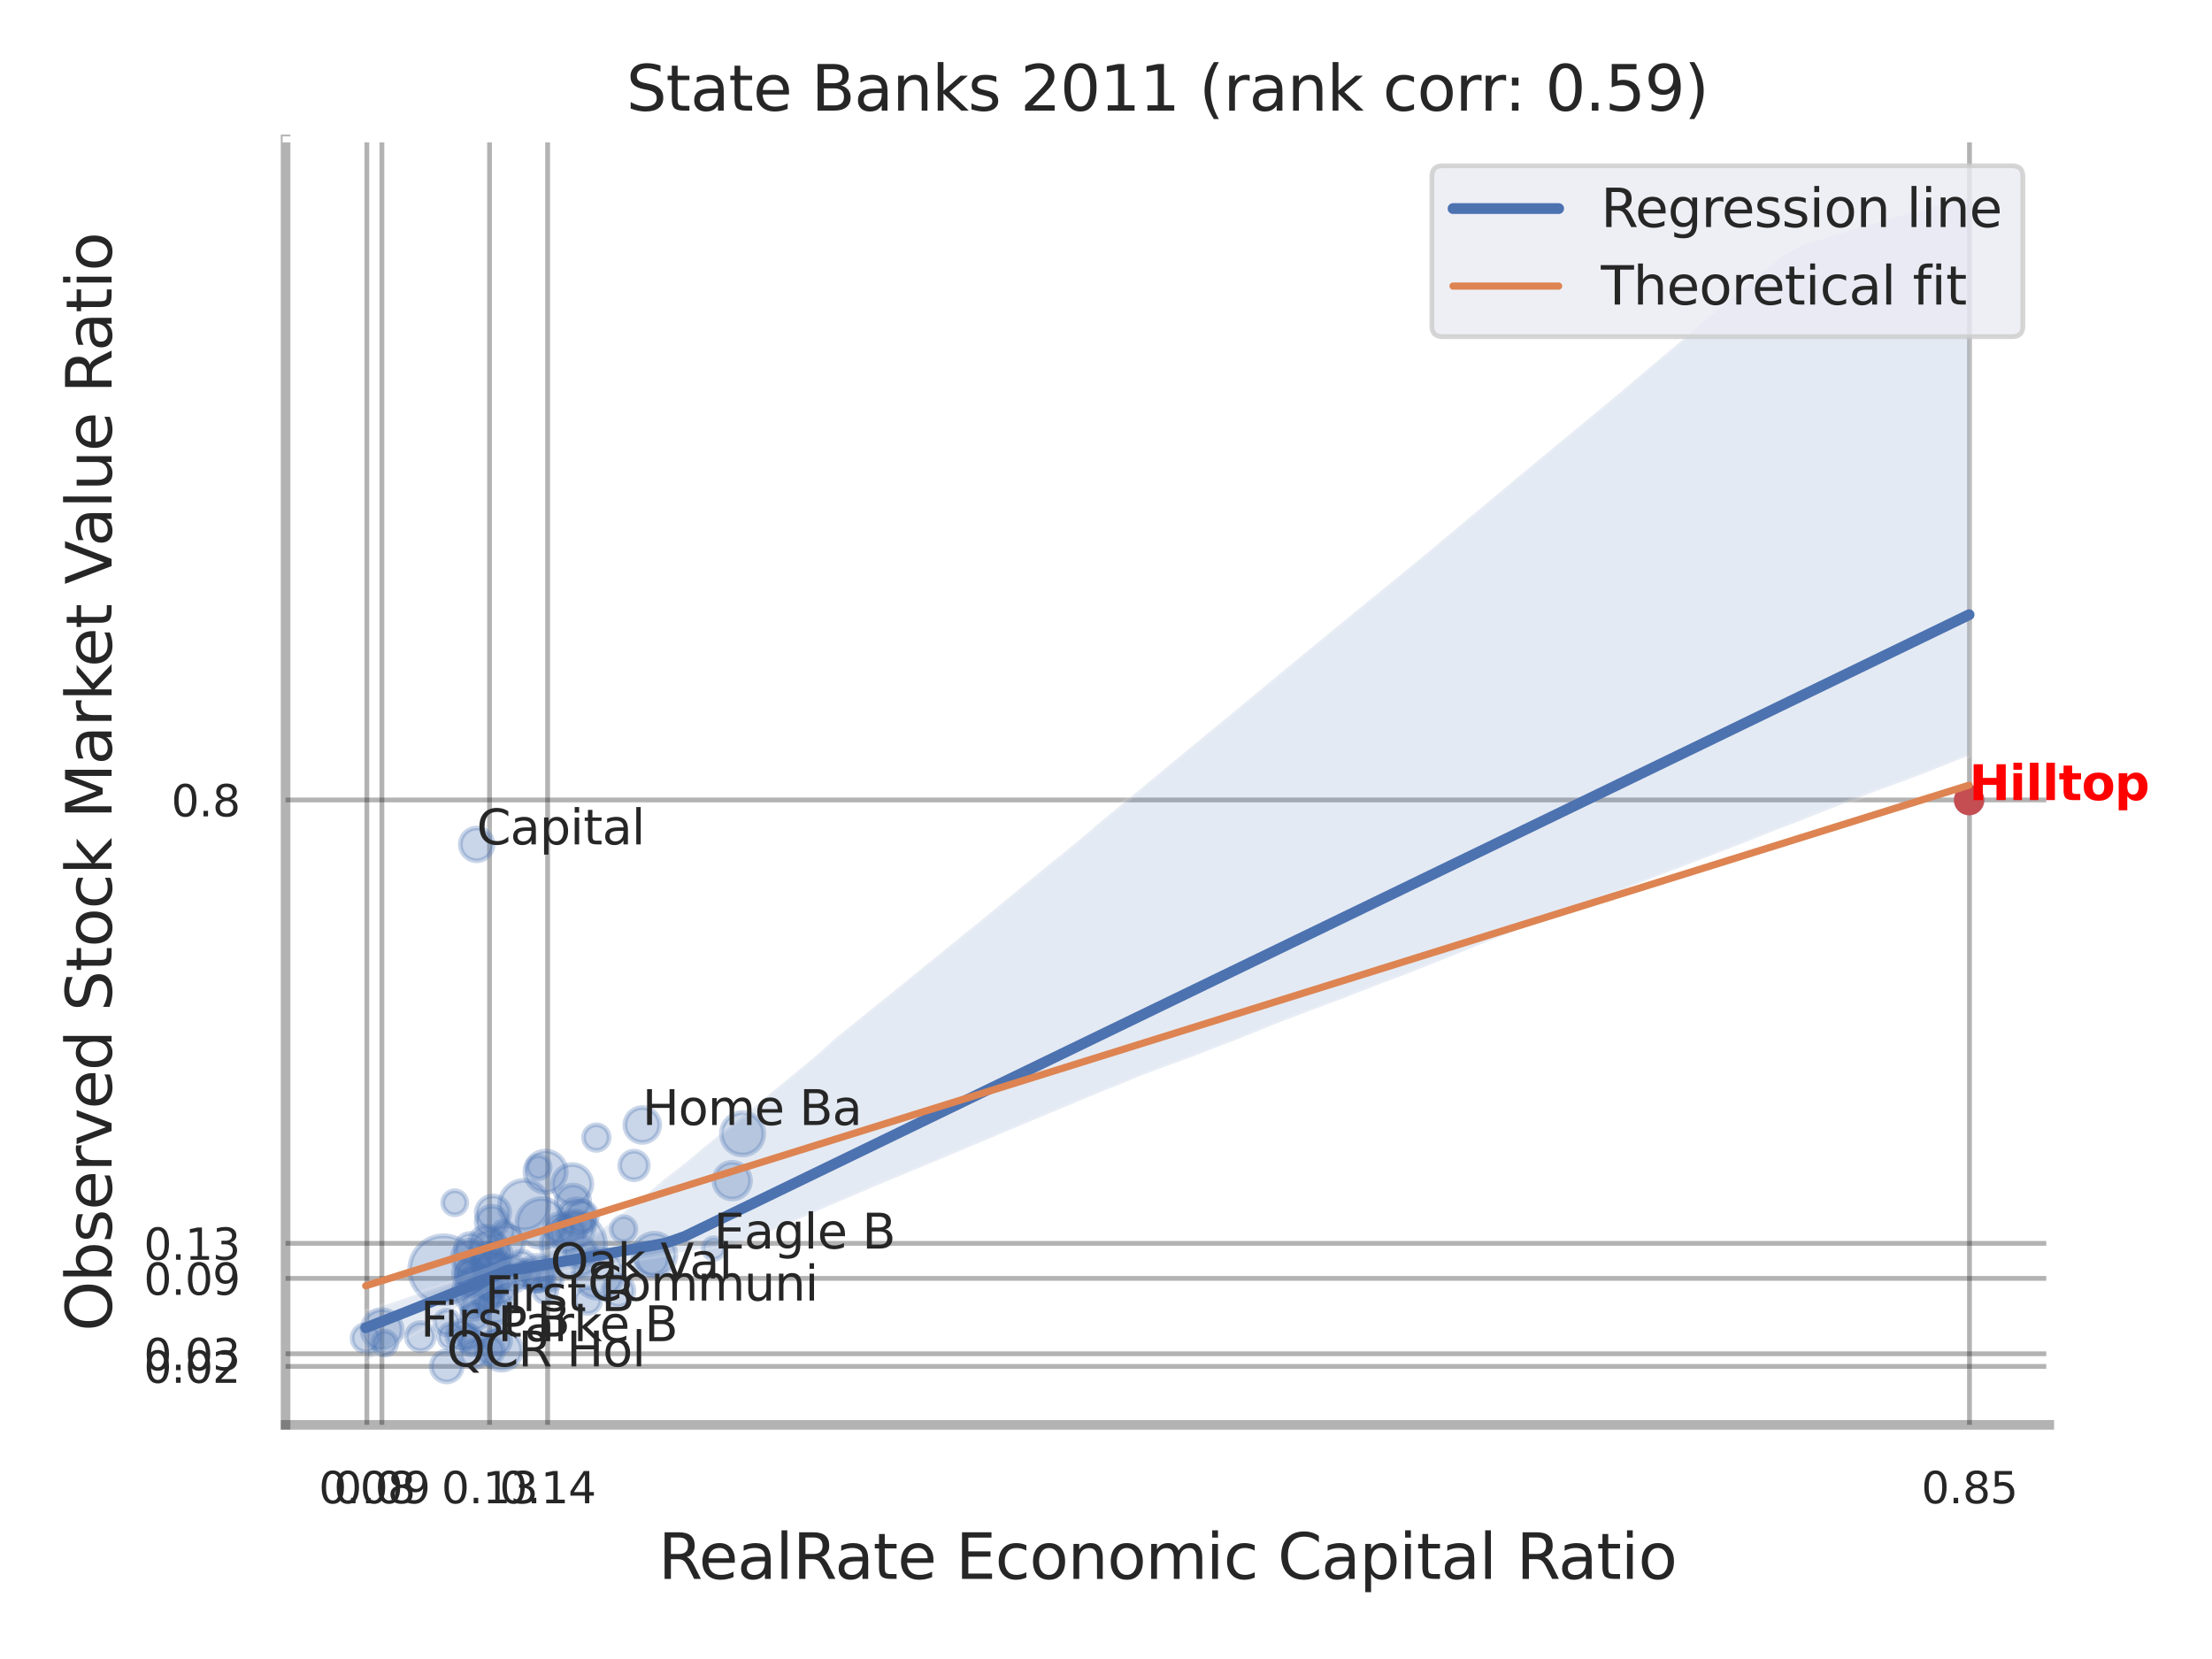 <?xml version="1.0" encoding="utf-8" standalone="no"?>
<!DOCTYPE svg PUBLIC "-//W3C//DTD SVG 1.1//EN"
  "http://www.w3.org/Graphics/SVG/1.1/DTD/svg11.dtd">
<svg xmlns:xlink="http://www.w3.org/1999/xlink" width="460.8pt" height="345.6pt" viewBox="0 0 460.8 345.6" xmlns="http://www.w3.org/2000/svg" version="1.1">
 <defs>
  <style type="text/css">*{stroke-linejoin: round; stroke-linecap: butt}</style>
 </defs>
 <g id="figure_1">
  <g id="patch_1">
   <path d="M 0 345.6 
L 460.8 345.6 
L 460.8 0 
L 0 0 
z
" style="fill: #ffffff"/>
  </g>
  <g id="axes_1">
   <g id="patch_2">
    <path d="M 59.49 296.82 
L 426.903 296.82 
L 426.903 29.04 
L 59.49 29.04 
z
" style="fill: #ffffff"/>
   </g>
   <g id="matplotlib.axis_1">
    <g id="xtick_1">
     <g id="line2d_1">
      <path d="M 76.423 296.82 
L 76.423 29.04 
" clip-path="url(#p74967ca49a)" style="fill: none; stroke: #000000; stroke-opacity: 0.3; stroke-linecap: round"/>
     </g>
     <g id="text_1">
      <!-- 0.08 -->
      <g style="fill: #262626" transform="translate(66.404 313.159) scale(0.09 -0.09)">
       <defs>
        <path id="DejaVuSans-30" d="M 2034 4250 
Q 1547 4250 1301 3770 
Q 1056 3291 1056 2328 
Q 1056 1369 1301 889 
Q 1547 409 2034 409 
Q 2525 409 2770 889 
Q 3016 1369 3016 2328 
Q 3016 3291 2770 3770 
Q 2525 4250 2034 4250 
z
M 2034 4750 
Q 2819 4750 3233 4129 
Q 3647 3509 3647 2328 
Q 3647 1150 3233 529 
Q 2819 -91 2034 -91 
Q 1250 -91 836 529 
Q 422 1150 422 2328 
Q 422 3509 836 4129 
Q 1250 4750 2034 4750 
z
" transform="scale(0.016)"/>
        <path id="DejaVuSans-2e" d="M 684 794 
L 1344 794 
L 1344 0 
L 684 0 
L 684 794 
z
" transform="scale(0.016)"/>
        <path id="DejaVuSans-38" d="M 2034 2216 
Q 1584 2216 1326 1975 
Q 1069 1734 1069 1313 
Q 1069 891 1326 650 
Q 1584 409 2034 409 
Q 2484 409 2743 651 
Q 3003 894 3003 1313 
Q 3003 1734 2745 1975 
Q 2488 2216 2034 2216 
z
M 1403 2484 
Q 997 2584 770 2862 
Q 544 3141 544 3541 
Q 544 4100 942 4425 
Q 1341 4750 2034 4750 
Q 2731 4750 3128 4425 
Q 3525 4100 3525 3541 
Q 3525 3141 3298 2862 
Q 3072 2584 2669 2484 
Q 3125 2378 3379 2068 
Q 3634 1759 3634 1313 
Q 3634 634 3220 271 
Q 2806 -91 2034 -91 
Q 1263 -91 848 271 
Q 434 634 434 1313 
Q 434 1759 690 2068 
Q 947 2378 1403 2484 
z
M 1172 3481 
Q 1172 3119 1398 2916 
Q 1625 2713 2034 2713 
Q 2441 2713 2670 2916 
Q 2900 3119 2900 3481 
Q 2900 3844 2670 4047 
Q 2441 4250 2034 4250 
Q 1625 4250 1398 4047 
Q 1172 3844 1172 3481 
z
" transform="scale(0.016)"/>
       </defs>
       <use xlink:href="#DejaVuSans-30"/>
       <use xlink:href="#DejaVuSans-2e" x="63.623"/>
       <use xlink:href="#DejaVuSans-30" x="95.41"/>
       <use xlink:href="#DejaVuSans-38" x="159.033"/>
      </g>
     </g>
    </g>
    <g id="xtick_2">
     <g id="line2d_2">
      <path d="M 79.553 296.82 
L 79.553 29.04 
" clip-path="url(#p74967ca49a)" style="fill: none; stroke: #000000; stroke-opacity: 0.3; stroke-linecap: round"/>
     </g>
     <g id="text_2">
      <!-- 0.09 -->
      <g style="fill: #262626" transform="translate(69.534 313.159) scale(0.09 -0.09)">
       <defs>
        <path id="DejaVuSans-39" d="M 703 97 
L 703 672 
Q 941 559 1184 500 
Q 1428 441 1663 441 
Q 2288 441 2617 861 
Q 2947 1281 2994 2138 
Q 2813 1869 2534 1725 
Q 2256 1581 1919 1581 
Q 1219 1581 811 2004 
Q 403 2428 403 3163 
Q 403 3881 828 4315 
Q 1253 4750 1959 4750 
Q 2769 4750 3195 4129 
Q 3622 3509 3622 2328 
Q 3622 1225 3098 567 
Q 2575 -91 1691 -91 
Q 1453 -91 1209 -44 
Q 966 3 703 97 
z
M 1959 2075 
Q 2384 2075 2632 2365 
Q 2881 2656 2881 3163 
Q 2881 3666 2632 3958 
Q 2384 4250 1959 4250 
Q 1534 4250 1286 3958 
Q 1038 3666 1038 3163 
Q 1038 2656 1286 2365 
Q 1534 2075 1959 2075 
z
" transform="scale(0.016)"/>
       </defs>
       <use xlink:href="#DejaVuSans-30"/>
       <use xlink:href="#DejaVuSans-2e" x="63.623"/>
       <use xlink:href="#DejaVuSans-30" x="95.41"/>
       <use xlink:href="#DejaVuSans-39" x="159.033"/>
      </g>
     </g>
    </g>
    <g id="xtick_3">
     <g id="line2d_3">
      <path d="M 101.981 296.82 
L 101.981 29.04 
" clip-path="url(#p74967ca49a)" style="fill: none; stroke: #000000; stroke-opacity: 0.3; stroke-linecap: round"/>
     </g>
     <g id="text_3">
      <!-- 0.13 -->
      <g style="fill: #262626" transform="translate(91.962 313.159) scale(0.09 -0.09)">
       <defs>
        <path id="DejaVuSans-31" d="M 794 531 
L 1825 531 
L 1825 4091 
L 703 3866 
L 703 4441 
L 1819 4666 
L 2450 4666 
L 2450 531 
L 3481 531 
L 3481 0 
L 794 0 
L 794 531 
z
" transform="scale(0.016)"/>
        <path id="DejaVuSans-33" d="M 2597 2516 
Q 3050 2419 3304 2112 
Q 3559 1806 3559 1356 
Q 3559 666 3084 287 
Q 2609 -91 1734 -91 
Q 1441 -91 1130 -33 
Q 819 25 488 141 
L 488 750 
Q 750 597 1062 519 
Q 1375 441 1716 441 
Q 2309 441 2620 675 
Q 2931 909 2931 1356 
Q 2931 1769 2642 2001 
Q 2353 2234 1838 2234 
L 1294 2234 
L 1294 2753 
L 1863 2753 
Q 2328 2753 2575 2939 
Q 2822 3125 2822 3475 
Q 2822 3834 2567 4026 
Q 2313 4219 1838 4219 
Q 1578 4219 1281 4162 
Q 984 4106 628 3988 
L 628 4550 
Q 988 4650 1302 4700 
Q 1616 4750 1894 4750 
Q 2613 4750 3031 4423 
Q 3450 4097 3450 3541 
Q 3450 3153 3228 2886 
Q 3006 2619 2597 2516 
z
" transform="scale(0.016)"/>
       </defs>
       <use xlink:href="#DejaVuSans-30"/>
       <use xlink:href="#DejaVuSans-2e" x="63.623"/>
       <use xlink:href="#DejaVuSans-31" x="95.41"/>
       <use xlink:href="#DejaVuSans-33" x="159.033"/>
      </g>
     </g>
    </g>
    <g id="xtick_4">
     <g id="line2d_4">
      <path d="M 114.079 296.82 
L 114.079 29.04 
" clip-path="url(#p74967ca49a)" style="fill: none; stroke: #000000; stroke-opacity: 0.3; stroke-linecap: round"/>
     </g>
     <g id="text_4">
      <!-- 0.14 -->
      <g style="fill: #262626" transform="translate(104.059 313.159) scale(0.09 -0.09)">
       <defs>
        <path id="DejaVuSans-34" d="M 2419 4116 
L 825 1625 
L 2419 1625 
L 2419 4116 
z
M 2253 4666 
L 3047 4666 
L 3047 1625 
L 3713 1625 
L 3713 1100 
L 3047 1100 
L 3047 0 
L 2419 0 
L 2419 1100 
L 313 1100 
L 313 1709 
L 2253 4666 
z
" transform="scale(0.016)"/>
       </defs>
       <use xlink:href="#DejaVuSans-30"/>
       <use xlink:href="#DejaVuSans-2e" x="63.623"/>
       <use xlink:href="#DejaVuSans-31" x="95.41"/>
       <use xlink:href="#DejaVuSans-34" x="159.033"/>
      </g>
     </g>
    </g>
    <g id="xtick_5">
     <g id="line2d_5">
      <path d="M 410.278 296.82 
L 410.278 29.04 
" clip-path="url(#p74967ca49a)" style="fill: none; stroke: #000000; stroke-opacity: 0.3; stroke-linecap: round"/>
     </g>
     <g id="text_5">
      <!-- 0.85 -->
      <g style="fill: #262626" transform="translate(400.259 313.159) scale(0.09 -0.09)">
       <defs>
        <path id="DejaVuSans-35" d="M 691 4666 
L 3169 4666 
L 3169 4134 
L 1269 4134 
L 1269 2991 
Q 1406 3038 1543 3061 
Q 1681 3084 1819 3084 
Q 2600 3084 3056 2656 
Q 3513 2228 3513 1497 
Q 3513 744 3044 326 
Q 2575 -91 1722 -91 
Q 1428 -91 1123 -41 
Q 819 9 494 109 
L 494 744 
Q 775 591 1075 516 
Q 1375 441 1709 441 
Q 2250 441 2565 725 
Q 2881 1009 2881 1497 
Q 2881 1984 2565 2268 
Q 2250 2553 1709 2553 
Q 1456 2553 1204 2497 
Q 953 2441 691 2322 
L 691 4666 
z
" transform="scale(0.016)"/>
       </defs>
       <use xlink:href="#DejaVuSans-30"/>
       <use xlink:href="#DejaVuSans-2e" x="63.623"/>
       <use xlink:href="#DejaVuSans-38" x="95.41"/>
       <use xlink:href="#DejaVuSans-35" x="159.033"/>
      </g>
     </g>
    </g>
    <g id="xtick_6"/>
    <g id="text_6">
     <!-- RealRate Economic Capital Ratio -->
     <g style="fill: #262626" transform="translate(137.143 328.908) scale(0.13 -0.13)">
      <defs>
       <path id="DejaVuSans-52" d="M 2841 2188 
Q 3044 2119 3236 1894 
Q 3428 1669 3622 1275 
L 4263 0 
L 3584 0 
L 2988 1197 
Q 2756 1666 2539 1819 
Q 2322 1972 1947 1972 
L 1259 1972 
L 1259 0 
L 628 0 
L 628 4666 
L 2053 4666 
Q 2853 4666 3247 4331 
Q 3641 3997 3641 3322 
Q 3641 2881 3436 2590 
Q 3231 2300 2841 2188 
z
M 1259 4147 
L 1259 2491 
L 2053 2491 
Q 2509 2491 2742 2702 
Q 2975 2913 2975 3322 
Q 2975 3731 2742 3939 
Q 2509 4147 2053 4147 
L 1259 4147 
z
" transform="scale(0.016)"/>
       <path id="DejaVuSans-65" d="M 3597 1894 
L 3597 1613 
L 953 1613 
Q 991 1019 1311 708 
Q 1631 397 2203 397 
Q 2534 397 2845 478 
Q 3156 559 3463 722 
L 3463 178 
Q 3153 47 2828 -22 
Q 2503 -91 2169 -91 
Q 1331 -91 842 396 
Q 353 884 353 1716 
Q 353 2575 817 3079 
Q 1281 3584 2069 3584 
Q 2775 3584 3186 3129 
Q 3597 2675 3597 1894 
z
M 3022 2063 
Q 3016 2534 2758 2815 
Q 2500 3097 2075 3097 
Q 1594 3097 1305 2825 
Q 1016 2553 972 2059 
L 3022 2063 
z
" transform="scale(0.016)"/>
       <path id="DejaVuSans-61" d="M 2194 1759 
Q 1497 1759 1228 1600 
Q 959 1441 959 1056 
Q 959 750 1161 570 
Q 1363 391 1709 391 
Q 2188 391 2477 730 
Q 2766 1069 2766 1631 
L 2766 1759 
L 2194 1759 
z
M 3341 1997 
L 3341 0 
L 2766 0 
L 2766 531 
Q 2569 213 2275 61 
Q 1981 -91 1556 -91 
Q 1019 -91 701 211 
Q 384 513 384 1019 
Q 384 1609 779 1909 
Q 1175 2209 1959 2209 
L 2766 2209 
L 2766 2266 
Q 2766 2663 2505 2880 
Q 2244 3097 1772 3097 
Q 1472 3097 1187 3025 
Q 903 2953 641 2809 
L 641 3341 
Q 956 3463 1253 3523 
Q 1550 3584 1831 3584 
Q 2591 3584 2966 3190 
Q 3341 2797 3341 1997 
z
" transform="scale(0.016)"/>
       <path id="DejaVuSans-6c" d="M 603 4863 
L 1178 4863 
L 1178 0 
L 603 0 
L 603 4863 
z
" transform="scale(0.016)"/>
       <path id="DejaVuSans-74" d="M 1172 4494 
L 1172 3500 
L 2356 3500 
L 2356 3053 
L 1172 3053 
L 1172 1153 
Q 1172 725 1289 603 
Q 1406 481 1766 481 
L 2356 481 
L 2356 0 
L 1766 0 
Q 1100 0 847 248 
Q 594 497 594 1153 
L 594 3053 
L 172 3053 
L 172 3500 
L 594 3500 
L 594 4494 
L 1172 4494 
z
" transform="scale(0.016)"/>
       <path id="DejaVuSans-20" transform="scale(0.016)"/>
       <path id="DejaVuSans-45" d="M 628 4666 
L 3578 4666 
L 3578 4134 
L 1259 4134 
L 1259 2753 
L 3481 2753 
L 3481 2222 
L 1259 2222 
L 1259 531 
L 3634 531 
L 3634 0 
L 628 0 
L 628 4666 
z
" transform="scale(0.016)"/>
       <path id="DejaVuSans-63" d="M 3122 3366 
L 3122 2828 
Q 2878 2963 2633 3030 
Q 2388 3097 2138 3097 
Q 1578 3097 1268 2742 
Q 959 2388 959 1747 
Q 959 1106 1268 751 
Q 1578 397 2138 397 
Q 2388 397 2633 464 
Q 2878 531 3122 666 
L 3122 134 
Q 2881 22 2623 -34 
Q 2366 -91 2075 -91 
Q 1284 -91 818 406 
Q 353 903 353 1747 
Q 353 2603 823 3093 
Q 1294 3584 2113 3584 
Q 2378 3584 2631 3529 
Q 2884 3475 3122 3366 
z
" transform="scale(0.016)"/>
       <path id="DejaVuSans-6f" d="M 1959 3097 
Q 1497 3097 1228 2736 
Q 959 2375 959 1747 
Q 959 1119 1226 758 
Q 1494 397 1959 397 
Q 2419 397 2687 759 
Q 2956 1122 2956 1747 
Q 2956 2369 2687 2733 
Q 2419 3097 1959 3097 
z
M 1959 3584 
Q 2709 3584 3137 3096 
Q 3566 2609 3566 1747 
Q 3566 888 3137 398 
Q 2709 -91 1959 -91 
Q 1206 -91 779 398 
Q 353 888 353 1747 
Q 353 2609 779 3096 
Q 1206 3584 1959 3584 
z
" transform="scale(0.016)"/>
       <path id="DejaVuSans-6e" d="M 3513 2113 
L 3513 0 
L 2938 0 
L 2938 2094 
Q 2938 2591 2744 2837 
Q 2550 3084 2163 3084 
Q 1697 3084 1428 2787 
Q 1159 2491 1159 1978 
L 1159 0 
L 581 0 
L 581 3500 
L 1159 3500 
L 1159 2956 
Q 1366 3272 1645 3428 
Q 1925 3584 2291 3584 
Q 2894 3584 3203 3211 
Q 3513 2838 3513 2113 
z
" transform="scale(0.016)"/>
       <path id="DejaVuSans-6d" d="M 3328 2828 
Q 3544 3216 3844 3400 
Q 4144 3584 4550 3584 
Q 5097 3584 5394 3201 
Q 5691 2819 5691 2113 
L 5691 0 
L 5113 0 
L 5113 2094 
Q 5113 2597 4934 2840 
Q 4756 3084 4391 3084 
Q 3944 3084 3684 2787 
Q 3425 2491 3425 1978 
L 3425 0 
L 2847 0 
L 2847 2094 
Q 2847 2600 2669 2842 
Q 2491 3084 2119 3084 
Q 1678 3084 1418 2786 
Q 1159 2488 1159 1978 
L 1159 0 
L 581 0 
L 581 3500 
L 1159 3500 
L 1159 2956 
Q 1356 3278 1631 3431 
Q 1906 3584 2284 3584 
Q 2666 3584 2933 3390 
Q 3200 3197 3328 2828 
z
" transform="scale(0.016)"/>
       <path id="DejaVuSans-69" d="M 603 3500 
L 1178 3500 
L 1178 0 
L 603 0 
L 603 3500 
z
M 603 4863 
L 1178 4863 
L 1178 4134 
L 603 4134 
L 603 4863 
z
" transform="scale(0.016)"/>
       <path id="DejaVuSans-43" d="M 4122 4306 
L 4122 3641 
Q 3803 3938 3442 4084 
Q 3081 4231 2675 4231 
Q 1875 4231 1450 3742 
Q 1025 3253 1025 2328 
Q 1025 1406 1450 917 
Q 1875 428 2675 428 
Q 3081 428 3442 575 
Q 3803 722 4122 1019 
L 4122 359 
Q 3791 134 3420 21 
Q 3050 -91 2638 -91 
Q 1578 -91 968 557 
Q 359 1206 359 2328 
Q 359 3453 968 4101 
Q 1578 4750 2638 4750 
Q 3056 4750 3426 4639 
Q 3797 4528 4122 4306 
z
" transform="scale(0.016)"/>
       <path id="DejaVuSans-70" d="M 1159 525 
L 1159 -1331 
L 581 -1331 
L 581 3500 
L 1159 3500 
L 1159 2969 
Q 1341 3281 1617 3432 
Q 1894 3584 2278 3584 
Q 2916 3584 3314 3078 
Q 3713 2572 3713 1747 
Q 3713 922 3314 415 
Q 2916 -91 2278 -91 
Q 1894 -91 1617 61 
Q 1341 213 1159 525 
z
M 3116 1747 
Q 3116 2381 2855 2742 
Q 2594 3103 2138 3103 
Q 1681 3103 1420 2742 
Q 1159 2381 1159 1747 
Q 1159 1113 1420 752 
Q 1681 391 2138 391 
Q 2594 391 2855 752 
Q 3116 1113 3116 1747 
z
" transform="scale(0.016)"/>
      </defs>
      <use xlink:href="#DejaVuSans-52"/>
      <use xlink:href="#DejaVuSans-65" x="64.982"/>
      <use xlink:href="#DejaVuSans-61" x="126.506"/>
      <use xlink:href="#DejaVuSans-6c" x="187.785"/>
      <use xlink:href="#DejaVuSans-52" x="215.568"/>
      <use xlink:href="#DejaVuSans-61" x="282.801"/>
      <use xlink:href="#DejaVuSans-74" x="344.08"/>
      <use xlink:href="#DejaVuSans-65" x="383.289"/>
      <use xlink:href="#DejaVuSans-20" x="444.812"/>
      <use xlink:href="#DejaVuSans-45" x="476.6"/>
      <use xlink:href="#DejaVuSans-63" x="539.783"/>
      <use xlink:href="#DejaVuSans-6f" x="594.764"/>
      <use xlink:href="#DejaVuSans-6e" x="655.945"/>
      <use xlink:href="#DejaVuSans-6f" x="719.324"/>
      <use xlink:href="#DejaVuSans-6d" x="780.506"/>
      <use xlink:href="#DejaVuSans-69" x="877.918"/>
      <use xlink:href="#DejaVuSans-63" x="905.701"/>
      <use xlink:href="#DejaVuSans-20" x="960.682"/>
      <use xlink:href="#DejaVuSans-43" x="992.469"/>
      <use xlink:href="#DejaVuSans-61" x="1062.293"/>
      <use xlink:href="#DejaVuSans-70" x="1123.572"/>
      <use xlink:href="#DejaVuSans-69" x="1187.049"/>
      <use xlink:href="#DejaVuSans-74" x="1214.832"/>
      <use xlink:href="#DejaVuSans-61" x="1254.041"/>
      <use xlink:href="#DejaVuSans-6c" x="1315.32"/>
      <use xlink:href="#DejaVuSans-20" x="1343.104"/>
      <use xlink:href="#DejaVuSans-52" x="1374.891"/>
      <use xlink:href="#DejaVuSans-61" x="1442.123"/>
      <use xlink:href="#DejaVuSans-74" x="1503.402"/>
      <use xlink:href="#DejaVuSans-69" x="1542.611"/>
      <use xlink:href="#DejaVuSans-6f" x="1570.395"/>
     </g>
    </g>
   </g>
   <g id="matplotlib.axis_2">
    <g id="ytick_1">
     <g id="line2d_6">
      <path d="M 59.49 284.643 
L 426.903 284.643 
" clip-path="url(#p74967ca49a)" style="fill: none; stroke: #000000; stroke-opacity: 0.3; stroke-linecap: round"/>
     </g>
     <g id="text_7">
      <!-- 0.02 -->
      <g style="fill: #262626" transform="translate(29.951 288.062) scale(0.09 -0.09)">
       <defs>
        <path id="DejaVuSans-32" d="M 1228 531 
L 3431 531 
L 3431 0 
L 469 0 
L 469 531 
Q 828 903 1448 1529 
Q 2069 2156 2228 2338 
Q 2531 2678 2651 2914 
Q 2772 3150 2772 3378 
Q 2772 3750 2511 3984 
Q 2250 4219 1831 4219 
Q 1534 4219 1204 4116 
Q 875 4013 500 3803 
L 500 4441 
Q 881 4594 1212 4672 
Q 1544 4750 1819 4750 
Q 2544 4750 2975 4387 
Q 3406 4025 3406 3419 
Q 3406 3131 3298 2873 
Q 3191 2616 2906 2266 
Q 2828 2175 2409 1742 
Q 1991 1309 1228 531 
z
" transform="scale(0.016)"/>
       </defs>
       <use xlink:href="#DejaVuSans-30"/>
       <use xlink:href="#DejaVuSans-2e" x="63.623"/>
       <use xlink:href="#DejaVuSans-30" x="95.41"/>
       <use xlink:href="#DejaVuSans-32" x="159.033"/>
      </g>
     </g>
    </g>
    <g id="ytick_2">
     <g id="line2d_7">
      <path d="M 59.49 282.015 
L 426.903 282.015 
" clip-path="url(#p74967ca49a)" style="fill: none; stroke: #000000; stroke-opacity: 0.3; stroke-linecap: round"/>
     </g>
     <g id="text_8">
      <!-- 0.03 -->
      <g style="fill: #262626" transform="translate(29.951 285.434) scale(0.09 -0.09)">
       <use xlink:href="#DejaVuSans-30"/>
       <use xlink:href="#DejaVuSans-2e" x="63.623"/>
       <use xlink:href="#DejaVuSans-30" x="95.41"/>
       <use xlink:href="#DejaVuSans-33" x="159.033"/>
      </g>
     </g>
    </g>
    <g id="ytick_3">
     <g id="line2d_8">
      <path d="M 59.49 266.311 
L 426.903 266.311 
" clip-path="url(#p74967ca49a)" style="fill: none; stroke: #000000; stroke-opacity: 0.3; stroke-linecap: round"/>
     </g>
     <g id="text_9">
      <!-- 0.09 -->
      <g style="fill: #262626" transform="translate(29.951 269.73) scale(0.09 -0.09)">
       <use xlink:href="#DejaVuSans-30"/>
       <use xlink:href="#DejaVuSans-2e" x="63.623"/>
       <use xlink:href="#DejaVuSans-30" x="95.41"/>
       <use xlink:href="#DejaVuSans-39" x="159.033"/>
      </g>
     </g>
    </g>
    <g id="ytick_4">
     <g id="line2d_9">
      <path d="M 59.49 259.013 
L 426.903 259.013 
" clip-path="url(#p74967ca49a)" style="fill: none; stroke: #000000; stroke-opacity: 0.3; stroke-linecap: round"/>
     </g>
     <g id="text_10">
      <!-- 0.13 -->
      <g style="fill: #262626" transform="translate(29.951 262.433) scale(0.09 -0.09)">
       <use xlink:href="#DejaVuSans-30"/>
       <use xlink:href="#DejaVuSans-2e" x="63.623"/>
       <use xlink:href="#DejaVuSans-31" x="95.41"/>
       <use xlink:href="#DejaVuSans-33" x="159.033"/>
      </g>
     </g>
    </g>
    <g id="ytick_5">
     <g id="line2d_10">
      <path d="M 59.49 166.642 
L 426.903 166.642 
" clip-path="url(#p74967ca49a)" style="fill: none; stroke: #000000; stroke-opacity: 0.3; stroke-linecap: round"/>
     </g>
     <g id="text_11">
      <!-- 0.8 -->
      <g style="fill: #262626" transform="translate(35.677 170.061) scale(0.09 -0.09)">
       <use xlink:href="#DejaVuSans-30"/>
       <use xlink:href="#DejaVuSans-2e" x="63.623"/>
       <use xlink:href="#DejaVuSans-38" x="95.41"/>
      </g>
     </g>
    </g>
    <g id="ytick_6"/>
    <g id="ytick_7"/>
    <g id="ytick_8"/>
    <g id="text_12">
     <!-- Observed Stock Market Value Ratio -->
     <g style="fill: #262626" transform="translate(23.247 277.332) rotate(-90) scale(0.13 -0.13)">
      <defs>
       <path id="DejaVuSans-4f" d="M 2522 4238 
Q 1834 4238 1429 3725 
Q 1025 3213 1025 2328 
Q 1025 1447 1429 934 
Q 1834 422 2522 422 
Q 3209 422 3611 934 
Q 4013 1447 4013 2328 
Q 4013 3213 3611 3725 
Q 3209 4238 2522 4238 
z
M 2522 4750 
Q 3503 4750 4090 4092 
Q 4678 3434 4678 2328 
Q 4678 1225 4090 567 
Q 3503 -91 2522 -91 
Q 1538 -91 948 565 
Q 359 1222 359 2328 
Q 359 3434 948 4092 
Q 1538 4750 2522 4750 
z
" transform="scale(0.016)"/>
       <path id="DejaVuSans-62" d="M 3116 1747 
Q 3116 2381 2855 2742 
Q 2594 3103 2138 3103 
Q 1681 3103 1420 2742 
Q 1159 2381 1159 1747 
Q 1159 1113 1420 752 
Q 1681 391 2138 391 
Q 2594 391 2855 752 
Q 3116 1113 3116 1747 
z
M 1159 2969 
Q 1341 3281 1617 3432 
Q 1894 3584 2278 3584 
Q 2916 3584 3314 3078 
Q 3713 2572 3713 1747 
Q 3713 922 3314 415 
Q 2916 -91 2278 -91 
Q 1894 -91 1617 61 
Q 1341 213 1159 525 
L 1159 0 
L 581 0 
L 581 4863 
L 1159 4863 
L 1159 2969 
z
" transform="scale(0.016)"/>
       <path id="DejaVuSans-73" d="M 2834 3397 
L 2834 2853 
Q 2591 2978 2328 3040 
Q 2066 3103 1784 3103 
Q 1356 3103 1142 2972 
Q 928 2841 928 2578 
Q 928 2378 1081 2264 
Q 1234 2150 1697 2047 
L 1894 2003 
Q 2506 1872 2764 1633 
Q 3022 1394 3022 966 
Q 3022 478 2636 193 
Q 2250 -91 1575 -91 
Q 1294 -91 989 -36 
Q 684 19 347 128 
L 347 722 
Q 666 556 975 473 
Q 1284 391 1588 391 
Q 1994 391 2212 530 
Q 2431 669 2431 922 
Q 2431 1156 2273 1281 
Q 2116 1406 1581 1522 
L 1381 1569 
Q 847 1681 609 1914 
Q 372 2147 372 2553 
Q 372 3047 722 3315 
Q 1072 3584 1716 3584 
Q 2034 3584 2315 3537 
Q 2597 3491 2834 3397 
z
" transform="scale(0.016)"/>
       <path id="DejaVuSans-72" d="M 2631 2963 
Q 2534 3019 2420 3045 
Q 2306 3072 2169 3072 
Q 1681 3072 1420 2755 
Q 1159 2438 1159 1844 
L 1159 0 
L 581 0 
L 581 3500 
L 1159 3500 
L 1159 2956 
Q 1341 3275 1631 3429 
Q 1922 3584 2338 3584 
Q 2397 3584 2469 3576 
Q 2541 3569 2628 3553 
L 2631 2963 
z
" transform="scale(0.016)"/>
       <path id="DejaVuSans-76" d="M 191 3500 
L 800 3500 
L 1894 563 
L 2988 3500 
L 3597 3500 
L 2284 0 
L 1503 0 
L 191 3500 
z
" transform="scale(0.016)"/>
       <path id="DejaVuSans-64" d="M 2906 2969 
L 2906 4863 
L 3481 4863 
L 3481 0 
L 2906 0 
L 2906 525 
Q 2725 213 2448 61 
Q 2172 -91 1784 -91 
Q 1150 -91 751 415 
Q 353 922 353 1747 
Q 353 2572 751 3078 
Q 1150 3584 1784 3584 
Q 2172 3584 2448 3432 
Q 2725 3281 2906 2969 
z
M 947 1747 
Q 947 1113 1208 752 
Q 1469 391 1925 391 
Q 2381 391 2643 752 
Q 2906 1113 2906 1747 
Q 2906 2381 2643 2742 
Q 2381 3103 1925 3103 
Q 1469 3103 1208 2742 
Q 947 2381 947 1747 
z
" transform="scale(0.016)"/>
       <path id="DejaVuSans-53" d="M 3425 4513 
L 3425 3897 
Q 3066 4069 2747 4153 
Q 2428 4238 2131 4238 
Q 1616 4238 1336 4038 
Q 1056 3838 1056 3469 
Q 1056 3159 1242 3001 
Q 1428 2844 1947 2747 
L 2328 2669 
Q 3034 2534 3370 2195 
Q 3706 1856 3706 1288 
Q 3706 609 3251 259 
Q 2797 -91 1919 -91 
Q 1588 -91 1214 -16 
Q 841 59 441 206 
L 441 856 
Q 825 641 1194 531 
Q 1563 422 1919 422 
Q 2459 422 2753 634 
Q 3047 847 3047 1241 
Q 3047 1584 2836 1778 
Q 2625 1972 2144 2069 
L 1759 2144 
Q 1053 2284 737 2584 
Q 422 2884 422 3419 
Q 422 4038 858 4394 
Q 1294 4750 2059 4750 
Q 2388 4750 2728 4690 
Q 3069 4631 3425 4513 
z
" transform="scale(0.016)"/>
       <path id="DejaVuSans-6b" d="M 581 4863 
L 1159 4863 
L 1159 1991 
L 2875 3500 
L 3609 3500 
L 1753 1863 
L 3688 0 
L 2938 0 
L 1159 1709 
L 1159 0 
L 581 0 
L 581 4863 
z
" transform="scale(0.016)"/>
       <path id="DejaVuSans-4d" d="M 628 4666 
L 1569 4666 
L 2759 1491 
L 3956 4666 
L 4897 4666 
L 4897 0 
L 4281 0 
L 4281 4097 
L 3078 897 
L 2444 897 
L 1241 4097 
L 1241 0 
L 628 0 
L 628 4666 
z
" transform="scale(0.016)"/>
       <path id="DejaVuSans-56" d="M 1831 0 
L 50 4666 
L 709 4666 
L 2188 738 
L 3669 4666 
L 4325 4666 
L 2547 0 
L 1831 0 
z
" transform="scale(0.016)"/>
       <path id="DejaVuSans-75" d="M 544 1381 
L 544 3500 
L 1119 3500 
L 1119 1403 
Q 1119 906 1312 657 
Q 1506 409 1894 409 
Q 2359 409 2629 706 
Q 2900 1003 2900 1516 
L 2900 3500 
L 3475 3500 
L 3475 0 
L 2900 0 
L 2900 538 
Q 2691 219 2414 64 
Q 2138 -91 1772 -91 
Q 1169 -91 856 284 
Q 544 659 544 1381 
z
M 1991 3584 
L 1991 3584 
z
" transform="scale(0.016)"/>
      </defs>
      <use xlink:href="#DejaVuSans-4f"/>
      <use xlink:href="#DejaVuSans-62" x="78.711"/>
      <use xlink:href="#DejaVuSans-73" x="142.188"/>
      <use xlink:href="#DejaVuSans-65" x="194.287"/>
      <use xlink:href="#DejaVuSans-72" x="255.811"/>
      <use xlink:href="#DejaVuSans-76" x="296.924"/>
      <use xlink:href="#DejaVuSans-65" x="356.104"/>
      <use xlink:href="#DejaVuSans-64" x="417.627"/>
      <use xlink:href="#DejaVuSans-20" x="481.104"/>
      <use xlink:href="#DejaVuSans-53" x="512.891"/>
      <use xlink:href="#DejaVuSans-74" x="576.367"/>
      <use xlink:href="#DejaVuSans-6f" x="615.576"/>
      <use xlink:href="#DejaVuSans-63" x="676.758"/>
      <use xlink:href="#DejaVuSans-6b" x="731.738"/>
      <use xlink:href="#DejaVuSans-20" x="789.648"/>
      <use xlink:href="#DejaVuSans-4d" x="821.436"/>
      <use xlink:href="#DejaVuSans-61" x="907.715"/>
      <use xlink:href="#DejaVuSans-72" x="968.994"/>
      <use xlink:href="#DejaVuSans-6b" x="1010.107"/>
      <use xlink:href="#DejaVuSans-65" x="1064.393"/>
      <use xlink:href="#DejaVuSans-74" x="1125.916"/>
      <use xlink:href="#DejaVuSans-20" x="1165.125"/>
      <use xlink:href="#DejaVuSans-56" x="1196.912"/>
      <use xlink:href="#DejaVuSans-61" x="1257.57"/>
      <use xlink:href="#DejaVuSans-6c" x="1318.85"/>
      <use xlink:href="#DejaVuSans-75" x="1346.633"/>
      <use xlink:href="#DejaVuSans-65" x="1410.012"/>
      <use xlink:href="#DejaVuSans-20" x="1471.535"/>
      <use xlink:href="#DejaVuSans-52" x="1503.322"/>
      <use xlink:href="#DejaVuSans-61" x="1570.555"/>
      <use xlink:href="#DejaVuSans-74" x="1631.834"/>
      <use xlink:href="#DejaVuSans-69" x="1671.043"/>
      <use xlink:href="#DejaVuSans-6f" x="1698.826"/>
     </g>
    </g>
   </g>
   <g id="PathCollection_1">
    <path d="M 124.606 270.459 
C 125.981 270.459 127.3 269.913 128.272 268.94 
C 129.244 267.968 129.79 266.649 129.79 265.275 
C 129.79 263.9 129.244 262.581 128.272 261.609 
C 127.3 260.637 125.981 260.09 124.606 260.09 
C 123.231 260.09 121.912 260.637 120.94 261.609 
C 119.968 262.581 119.422 263.9 119.422 265.275 
C 119.422 266.649 119.968 267.968 120.94 268.94 
C 121.912 269.913 123.231 270.459 124.606 270.459 
z
" clip-path="url(#p74967ca49a)" style="fill: #4c72b0; fill-opacity: 0.3; stroke: #4c72b0; stroke-opacity: 0.3"/>
    <path d="M 109.199 256.188 
C 110.563 256.188 111.871 255.646 112.836 254.681 
C 113.801 253.717 114.343 252.408 114.343 251.044 
C 114.343 249.68 113.801 248.371 112.836 247.407 
C 111.871 246.442 110.563 245.9 109.199 245.9 
C 107.834 245.9 106.526 246.442 105.561 247.407 
C 104.597 248.371 104.055 249.68 104.055 251.044 
C 104.055 252.408 104.597 253.717 105.561 254.681 
C 106.526 255.646 107.834 256.188 109.199 256.188 
z
" clip-path="url(#p74967ca49a)" style="fill: #4c72b0; fill-opacity: 0.3; stroke: #4c72b0; stroke-opacity: 0.3"/>
    <path d="M 120.122 257.273 
C 121.12 257.273 122.078 256.876 122.784 256.17 
C 123.49 255.464 123.887 254.507 123.887 253.508 
C 123.887 252.51 123.49 251.552 122.784 250.846 
C 122.078 250.14 121.12 249.743 120.122 249.743 
C 119.123 249.743 118.166 250.14 117.46 250.846 
C 116.753 251.552 116.357 252.51 116.357 253.508 
C 116.357 254.507 116.753 255.464 117.46 256.17 
C 118.166 256.876 119.123 257.273 120.122 257.273 
z
" clip-path="url(#p74967ca49a)" style="fill: #4c72b0; fill-opacity: 0.3; stroke: #4c72b0; stroke-opacity: 0.3"/>
    <path d="M 119.461 266.048 
C 121.237 266.048 122.941 265.343 124.196 264.087 
C 125.452 262.831 126.158 261.128 126.158 259.352 
C 126.158 257.576 125.452 255.873 124.196 254.617 
C 122.941 253.361 121.237 252.656 119.461 252.656 
C 117.686 252.656 115.982 253.361 114.726 254.617 
C 113.471 255.873 112.765 257.576 112.765 259.352 
C 112.765 261.128 113.471 262.831 114.726 264.087 
C 115.982 265.343 117.686 266.048 119.461 266.048 
z
" clip-path="url(#p74967ca49a)" style="fill: #4c72b0; fill-opacity: 0.3; stroke: #4c72b0; stroke-opacity: 0.3"/>
    <path d="M 92.416 271.579 
C 94.292 271.579 96.09 270.834 97.416 269.508 
C 98.742 268.182 99.488 266.384 99.488 264.508 
C 99.488 262.633 98.742 260.834 97.416 259.508 
C 96.09 258.182 94.292 257.437 92.416 257.437 
C 90.541 257.437 88.742 258.182 87.416 259.508 
C 86.09 260.834 85.345 262.633 85.345 264.508 
C 85.345 266.384 86.09 268.182 87.416 269.508 
C 88.742 270.834 90.541 271.579 92.416 271.579 
z
" clip-path="url(#p74967ca49a)" style="fill: #4c72b0; fill-opacity: 0.3; stroke: #4c72b0; stroke-opacity: 0.3"/>
    <path d="M 120.937 264.182 
C 121.807 264.182 122.641 263.836 123.256 263.221 
C 123.871 262.607 124.216 261.773 124.216 260.903 
C 124.216 260.034 123.871 259.2 123.256 258.585 
C 122.641 257.97 121.807 257.624 120.937 257.624 
C 120.068 257.624 119.234 257.97 118.619 258.585 
C 118.004 259.2 117.659 260.034 117.659 260.903 
C 117.659 261.773 118.004 262.607 118.619 263.221 
C 119.234 263.836 120.068 264.182 120.937 264.182 
z
" clip-path="url(#p74967ca49a)" style="fill: #4c72b0; fill-opacity: 0.3; stroke: #4c72b0; stroke-opacity: 0.3"/>
    <path d="M 118.305 260.684 
C 119.254 260.684 120.164 260.307 120.835 259.636 
C 121.506 258.965 121.883 258.055 121.883 257.106 
C 121.883 256.157 121.506 255.247 120.835 254.576 
C 120.164 253.905 119.254 253.528 118.305 253.528 
C 117.356 253.528 116.446 253.905 115.775 254.576 
C 115.104 255.247 114.727 256.157 114.727 257.106 
C 114.727 258.055 115.104 258.965 115.775 259.636 
C 116.446 260.307 117.356 260.684 118.305 260.684 
z
" clip-path="url(#p74967ca49a)" style="fill: #4c72b0; fill-opacity: 0.3; stroke: #4c72b0; stroke-opacity: 0.3"/>
    <path d="M 112.113 268.752 
C 112.948 268.752 113.748 268.421 114.339 267.83 
C 114.929 267.24 115.261 266.439 115.261 265.604 
C 115.261 264.769 114.929 263.968 114.339 263.378 
C 113.748 262.787 112.948 262.456 112.113 262.456 
C 111.278 262.456 110.477 262.787 109.887 263.378 
C 109.296 263.968 108.964 264.769 108.964 265.604 
C 108.964 266.439 109.296 267.24 109.887 267.83 
C 110.477 268.421 111.278 268.752 112.113 268.752 
z
" clip-path="url(#p74967ca49a)" style="fill: #4c72b0; fill-opacity: 0.3; stroke: #4c72b0; stroke-opacity: 0.3"/>
    <path d="M 105.397 262.615 
C 106.358 262.615 107.28 262.233 107.96 261.553 
C 108.64 260.873 109.022 259.951 109.022 258.99 
C 109.022 258.029 108.64 257.107 107.96 256.427 
C 107.28 255.747 106.358 255.365 105.397 255.365 
C 104.435 255.365 103.513 255.747 102.833 256.427 
C 102.154 257.107 101.772 258.029 101.772 258.99 
C 101.772 259.951 102.154 260.873 102.833 261.553 
C 103.513 262.233 104.435 262.615 105.397 262.615 
z
" clip-path="url(#p74967ca49a)" style="fill: #4c72b0; fill-opacity: 0.3; stroke: #4c72b0; stroke-opacity: 0.3"/>
    <path d="M 102.583 270.479 
C 103.51 270.479 104.399 270.111 105.054 269.456 
C 105.71 268.8 106.078 267.911 106.078 266.984 
C 106.078 266.058 105.71 265.169 105.054 264.513 
C 104.399 263.858 103.51 263.49 102.583 263.49 
C 101.656 263.49 100.767 263.858 100.112 264.513 
C 99.456 265.169 99.088 266.058 99.088 266.984 
C 99.088 267.911 99.456 268.8 100.112 269.456 
C 100.767 270.111 101.656 270.479 102.583 270.479 
z
" clip-path="url(#p74967ca49a)" style="fill: #4c72b0; fill-opacity: 0.3; stroke: #4c72b0; stroke-opacity: 0.3"/>
    <path d="M 119.202 250.761 
C 120.284 250.761 121.322 250.331 122.087 249.566 
C 122.852 248.801 123.282 247.763 123.282 246.681 
C 123.282 245.599 122.852 244.561 122.087 243.796 
C 121.322 243.03 120.284 242.6 119.202 242.6 
C 118.12 242.6 117.082 243.03 116.316 243.796 
C 115.551 244.561 115.121 245.599 115.121 246.681 
C 115.121 247.763 115.551 248.801 116.316 249.566 
C 117.082 250.331 118.12 250.761 119.202 250.761 
z
" clip-path="url(#p74967ca49a)" style="fill: #4c72b0; fill-opacity: 0.3; stroke: #4c72b0; stroke-opacity: 0.3"/>
    <path d="M 97.883 268.66 
C 98.783 268.66 99.645 268.303 100.281 267.667 
C 100.917 267.031 101.275 266.169 101.275 265.269 
C 101.275 264.37 100.917 263.507 100.281 262.871 
C 99.645 262.235 98.783 261.878 97.883 261.878 
C 96.984 261.878 96.121 262.235 95.486 262.871 
C 94.85 263.507 94.492 264.37 94.492 265.269 
C 94.492 266.169 94.85 267.031 95.486 267.667 
C 96.121 268.303 96.984 268.66 97.883 268.66 
z
" clip-path="url(#p74967ca49a)" style="fill: #4c72b0; fill-opacity: 0.3; stroke: #4c72b0; stroke-opacity: 0.3"/>
    <path d="M 101.205 270.679 
C 102.013 270.679 102.788 270.359 103.359 269.787 
C 103.931 269.216 104.251 268.441 104.251 267.634 
C 104.251 266.826 103.931 266.051 103.359 265.48 
C 102.788 264.908 102.013 264.588 101.205 264.588 
C 100.398 264.588 99.623 264.908 99.052 265.48 
C 98.48 266.051 98.159 266.826 98.159 267.634 
C 98.159 268.441 98.48 269.216 99.052 269.787 
C 99.623 270.359 100.398 270.679 101.205 270.679 
z
" clip-path="url(#p74967ca49a)" style="fill: #4c72b0; fill-opacity: 0.3; stroke: #4c72b0; stroke-opacity: 0.3"/>
    <path d="M 97.803 265.51 
C 98.751 265.51 99.66 265.134 100.33 264.464 
C 101 263.794 101.376 262.885 101.376 261.937 
C 101.376 260.989 101 260.081 100.33 259.41 
C 99.66 258.74 98.751 258.364 97.803 258.364 
C 96.856 258.364 95.947 258.74 95.277 259.41 
C 94.607 260.081 94.23 260.989 94.23 261.937 
C 94.23 262.885 94.607 263.794 95.277 264.464 
C 95.947 265.134 96.856 265.51 97.803 265.51 
z
" clip-path="url(#p74967ca49a)" style="fill: #4c72b0; fill-opacity: 0.3; stroke: #4c72b0; stroke-opacity: 0.3"/>
    <path d="M 96.161 281.294 
C 96.974 281.294 97.755 280.97 98.33 280.395 
C 98.906 279.82 99.229 279.039 99.229 278.225 
C 99.229 277.411 98.906 276.631 98.33 276.055 
C 97.755 275.48 96.974 275.157 96.161 275.157 
C 95.347 275.157 94.566 275.48 93.991 276.055 
C 93.415 276.631 93.092 277.411 93.092 278.225 
C 93.092 279.039 93.415 279.82 93.991 280.395 
C 94.566 280.97 95.347 281.294 96.161 281.294 
z
" clip-path="url(#p74967ca49a)" style="fill: #4c72b0; fill-opacity: 0.3; stroke: #4c72b0; stroke-opacity: 0.3"/>
    <path d="M 94.738 253.053 
C 95.401 253.053 96.037 252.79 96.506 252.321 
C 96.974 251.852 97.238 251.217 97.238 250.554 
C 97.238 249.891 96.974 249.255 96.506 248.787 
C 96.037 248.318 95.401 248.055 94.738 248.055 
C 94.076 248.055 93.44 248.318 92.971 248.787 
C 92.503 249.255 92.239 249.891 92.239 250.554 
C 92.239 251.217 92.503 251.852 92.971 252.321 
C 93.44 252.79 94.076 253.053 94.738 253.053 
z
" clip-path="url(#p74967ca49a)" style="fill: #4c72b0; fill-opacity: 0.3; stroke: #4c72b0; stroke-opacity: 0.3"/>
    <path d="M 111.896 268.991 
C 112.65 268.991 113.373 268.691 113.906 268.158 
C 114.439 267.625 114.738 266.902 114.738 266.148 
C 114.738 265.395 114.439 264.672 113.906 264.139 
C 113.373 263.606 112.65 263.306 111.896 263.306 
C 111.142 263.306 110.419 263.606 109.886 264.139 
C 109.353 264.672 109.054 265.395 109.054 266.148 
C 109.054 266.902 109.353 267.625 109.886 268.158 
C 110.419 268.691 111.142 268.991 111.896 268.991 
z
" clip-path="url(#p74967ca49a)" style="fill: #4c72b0; fill-opacity: 0.3; stroke: #4c72b0; stroke-opacity: 0.3"/>
    <path d="M 119.369 253.838 
C 120.292 253.838 121.178 253.472 121.831 252.819 
C 122.483 252.166 122.85 251.28 122.85 250.357 
C 122.85 249.434 122.483 248.548 121.831 247.895 
C 121.178 247.242 120.292 246.875 119.369 246.875 
C 118.445 246.875 117.56 247.242 116.907 247.895 
C 116.254 248.548 115.887 249.434 115.887 250.357 
C 115.887 251.28 116.254 252.166 116.907 252.819 
C 117.56 253.472 118.445 253.838 119.369 253.838 
z
" clip-path="url(#p74967ca49a)" style="fill: #4c72b0; fill-opacity: 0.3; stroke: #4c72b0; stroke-opacity: 0.3"/>
    <path d="M 112.202 245.55 
C 112.835 245.55 113.442 245.299 113.89 244.851 
C 114.338 244.403 114.589 243.796 114.589 243.163 
C 114.589 242.53 114.338 241.923 113.89 241.475 
C 113.442 241.028 112.835 240.776 112.202 240.776 
C 111.569 240.776 110.962 241.028 110.514 241.475 
C 110.066 241.923 109.815 242.53 109.815 243.163 
C 109.815 243.796 110.066 244.403 110.514 244.851 
C 110.962 245.299 111.569 245.55 112.202 245.55 
z
" clip-path="url(#p74967ca49a)" style="fill: #4c72b0; fill-opacity: 0.3; stroke: #4c72b0; stroke-opacity: 0.3"/>
    <path d="M 111.838 268.958 
C 112.828 268.958 113.777 268.565 114.477 267.865 
C 115.176 267.165 115.569 266.216 115.569 265.227 
C 115.569 264.237 115.176 263.288 114.477 262.588 
C 113.777 261.888 112.828 261.495 111.838 261.495 
C 110.848 261.495 109.899 261.888 109.199 262.588 
C 108.5 263.288 108.107 264.237 108.107 265.227 
C 108.107 266.216 108.5 267.165 109.199 267.865 
C 109.899 268.565 110.848 268.958 111.838 268.958 
z
" clip-path="url(#p74967ca49a)" style="fill: #4c72b0; fill-opacity: 0.3; stroke: #4c72b0; stroke-opacity: 0.3"/>
    <path d="M 124.234 239.641 
C 124.94 239.641 125.617 239.361 126.116 238.862 
C 126.616 238.362 126.896 237.685 126.896 236.979 
C 126.896 236.273 126.616 235.596 126.116 235.096 
C 125.617 234.597 124.94 234.317 124.234 234.317 
C 123.528 234.317 122.85 234.597 122.351 235.096 
C 121.852 235.596 121.571 236.273 121.571 236.979 
C 121.571 237.685 121.852 238.362 122.351 238.862 
C 122.85 239.361 123.528 239.641 124.234 239.641 
z
" clip-path="url(#p74967ca49a)" style="fill: #4c72b0; fill-opacity: 0.3; stroke: #4c72b0; stroke-opacity: 0.3"/>
    <path d="M 119.974 259.729 
C 120.961 259.729 121.907 259.337 122.604 258.64 
C 123.301 257.942 123.693 256.996 123.693 256.01 
C 123.693 255.024 123.301 254.078 122.604 253.38 
C 121.907 252.683 120.961 252.291 119.974 252.291 
C 118.988 252.291 118.042 252.683 117.345 253.38 
C 116.647 254.078 116.256 255.024 116.256 256.01 
C 116.256 256.996 116.647 257.942 117.345 258.64 
C 118.042 259.337 118.988 259.729 119.974 259.729 
z
" clip-path="url(#p74967ca49a)" style="fill: #4c72b0; fill-opacity: 0.3; stroke: #4c72b0; stroke-opacity: 0.3"/>
    <path d="M 80.177 282.287 
C 80.837 282.287 81.47 282.025 81.937 281.558 
C 82.404 281.091 82.666 280.458 82.666 279.798 
C 82.666 279.138 82.404 278.504 81.937 278.038 
C 81.47 277.571 80.837 277.308 80.177 277.308 
C 79.516 277.308 78.883 277.571 78.416 278.038 
C 77.949 278.504 77.687 279.138 77.687 279.798 
C 77.687 280.458 77.949 281.091 78.416 281.558 
C 78.883 282.025 79.516 282.287 80.177 282.287 
z
" clip-path="url(#p74967ca49a)" style="fill: #4c72b0; fill-opacity: 0.3; stroke: #4c72b0; stroke-opacity: 0.3"/>
    <path d="M 102.703 256.093 
C 103.625 256.093 104.508 255.727 105.16 255.075 
C 105.811 254.424 106.177 253.54 106.177 252.619 
C 106.177 251.698 105.811 250.814 105.16 250.163 
C 104.508 249.511 103.625 249.145 102.703 249.145 
C 101.782 249.145 100.899 249.511 100.247 250.163 
C 99.596 250.814 99.23 251.698 99.23 252.619 
C 99.23 253.54 99.596 254.424 100.247 255.075 
C 100.899 255.727 101.782 256.093 102.703 256.093 
z
" clip-path="url(#p74967ca49a)" style="fill: #4c72b0; fill-opacity: 0.3; stroke: #4c72b0; stroke-opacity: 0.3"/>
    <path d="M 98.992 276.924 
C 99.735 276.924 100.448 276.629 100.973 276.103 
C 101.499 275.578 101.794 274.865 101.794 274.122 
C 101.794 273.379 101.499 272.666 100.973 272.14 
C 100.448 271.615 99.735 271.32 98.992 271.32 
C 98.249 271.32 97.536 271.615 97.01 272.14 
C 96.485 272.666 96.19 273.379 96.19 274.122 
C 96.19 274.865 96.485 275.578 97.01 276.103 
C 97.536 276.629 98.249 276.924 98.992 276.924 
z
" clip-path="url(#p74967ca49a)" style="fill: #4c72b0; fill-opacity: 0.3; stroke: #4c72b0; stroke-opacity: 0.3"/>
    <path d="M 99.299 179.308 
C 100.202 179.308 101.068 178.949 101.707 178.311 
C 102.345 177.672 102.704 176.806 102.704 175.903 
C 102.704 175 102.345 174.134 101.707 173.495 
C 101.068 172.857 100.202 172.498 99.299 172.498 
C 98.396 172.498 97.53 172.857 96.891 173.495 
C 96.253 174.134 95.894 175 95.894 175.903 
C 95.894 176.806 96.253 177.672 96.891 178.311 
C 97.53 178.949 98.396 179.308 99.299 179.308 
z
" clip-path="url(#p74967ca49a)" style="fill: #4c72b0; fill-opacity: 0.3; stroke: #4c72b0; stroke-opacity: 0.3"/>
    <path d="M 113.657 248.386 
C 114.796 248.386 115.888 247.933 116.693 247.128 
C 117.499 246.323 117.951 245.23 117.951 244.091 
C 117.951 242.952 117.499 241.86 116.693 241.054 
C 115.888 240.249 114.796 239.796 113.657 239.796 
C 112.518 239.796 111.425 240.249 110.62 241.054 
C 109.814 241.86 109.362 242.952 109.362 244.091 
C 109.362 245.23 109.814 246.323 110.62 247.128 
C 111.425 247.933 112.518 248.386 113.657 248.386 
z
" clip-path="url(#p74967ca49a)" style="fill: #4c72b0; fill-opacity: 0.3; stroke: #4c72b0; stroke-opacity: 0.3"/>
    <path d="M 121.182 256.653 
C 122.038 256.653 122.859 256.313 123.464 255.707 
C 124.069 255.102 124.409 254.281 124.409 253.426 
C 124.409 252.57 124.069 251.749 123.464 251.144 
C 122.859 250.539 122.038 250.199 121.182 250.199 
C 120.327 250.199 119.506 250.539 118.901 251.144 
C 118.295 251.749 117.955 252.57 117.955 253.426 
C 117.955 254.281 118.295 255.102 118.901 255.707 
C 119.506 256.313 120.327 256.653 121.182 256.653 
z
" clip-path="url(#p74967ca49a)" style="fill: #4c72b0; fill-opacity: 0.3; stroke: #4c72b0; stroke-opacity: 0.3"/>
    <path d="M 97.972 263.139 
C 98.792 263.139 99.578 262.813 100.157 262.234 
C 100.737 261.654 101.062 260.868 101.062 260.049 
C 101.062 259.229 100.737 258.443 100.157 257.864 
C 99.578 257.285 98.792 256.959 97.972 256.959 
C 97.153 256.959 96.367 257.285 95.788 257.864 
C 95.208 258.443 94.883 259.229 94.883 260.049 
C 94.883 260.868 95.208 261.654 95.788 262.234 
C 96.367 262.813 97.153 263.139 97.972 263.139 
z
" clip-path="url(#p74967ca49a)" style="fill: #4c72b0; fill-opacity: 0.3; stroke: #4c72b0; stroke-opacity: 0.3"/>
    <path d="M 101.373 262.442 
C 102.306 262.442 103.2 262.072 103.859 261.413 
C 104.518 260.754 104.888 259.86 104.888 258.928 
C 104.888 257.996 104.518 257.102 103.859 256.442 
C 103.2 255.783 102.306 255.413 101.373 255.413 
C 100.441 255.413 99.547 255.783 98.888 256.442 
C 98.229 257.102 97.859 257.996 97.859 258.928 
C 97.859 259.86 98.229 260.754 98.888 261.413 
C 99.547 262.072 100.441 262.442 101.373 262.442 
z
" clip-path="url(#p74967ca49a)" style="fill: #4c72b0; fill-opacity: 0.3; stroke: #4c72b0; stroke-opacity: 0.3"/>
    <path d="M 103.734 263.823 
C 104.461 263.823 105.157 263.534 105.671 263.021 
C 106.184 262.507 106.473 261.81 106.473 261.084 
C 106.473 260.358 106.184 259.661 105.671 259.148 
C 105.157 258.634 104.461 258.345 103.734 258.345 
C 103.008 258.345 102.311 258.634 101.798 259.148 
C 101.284 259.661 100.996 260.358 100.996 261.084 
C 100.996 261.81 101.284 262.507 101.798 263.021 
C 102.311 263.534 103.008 263.823 103.734 263.823 
z
" clip-path="url(#p74967ca49a)" style="fill: #4c72b0; fill-opacity: 0.3; stroke: #4c72b0; stroke-opacity: 0.3"/>
    <path d="M 108.666 266.451 
C 109.434 266.451 110.171 266.145 110.714 265.602 
C 111.257 265.059 111.562 264.322 111.562 263.554 
C 111.562 262.786 111.257 262.049 110.714 261.506 
C 110.171 260.963 109.434 260.658 108.666 260.658 
C 107.898 260.658 107.161 260.963 106.618 261.506 
C 106.075 262.049 105.769 262.786 105.769 263.554 
C 105.769 264.322 106.075 265.059 106.618 265.602 
C 107.161 266.145 107.898 266.451 108.666 266.451 
z
" clip-path="url(#p74967ca49a)" style="fill: #4c72b0; fill-opacity: 0.3; stroke: #4c72b0; stroke-opacity: 0.3"/>
    <path d="M 98.038 269.969 
C 98.763 269.969 99.459 269.681 99.971 269.169 
C 100.484 268.656 100.772 267.961 100.772 267.235 
C 100.772 266.51 100.484 265.815 99.971 265.302 
C 99.459 264.79 98.763 264.502 98.038 264.502 
C 97.313 264.502 96.618 264.79 96.105 265.302 
C 95.592 265.815 95.304 266.51 95.304 267.235 
C 95.304 267.961 95.592 268.656 96.105 269.169 
C 96.618 269.681 97.313 269.969 98.038 269.969 
z
" clip-path="url(#p74967ca49a)" style="fill: #4c72b0; fill-opacity: 0.3; stroke: #4c72b0; stroke-opacity: 0.3"/>
    <path d="M 97.68 268.057 
C 98.388 268.057 99.067 267.776 99.568 267.275 
C 100.068 266.775 100.35 266.095 100.35 265.387 
C 100.35 264.679 100.068 264 99.568 263.5 
C 99.067 262.999 98.388 262.718 97.68 262.718 
C 96.972 262.718 96.293 262.999 95.792 263.5 
C 95.291 264 95.01 264.679 95.01 265.387 
C 95.01 266.095 95.291 266.775 95.792 267.275 
C 96.293 267.776 96.972 268.057 97.68 268.057 
z
" clip-path="url(#p74967ca49a)" style="fill: #4c72b0; fill-opacity: 0.3; stroke: #4c72b0; stroke-opacity: 0.3"/>
    <path d="M 112.786 259.869 
C 114.134 259.869 115.427 259.333 116.38 258.38 
C 117.332 257.427 117.868 256.135 117.868 254.787 
C 117.868 253.439 117.332 252.147 116.38 251.194 
C 115.427 250.241 114.134 249.705 112.786 249.705 
C 111.438 249.705 110.146 250.241 109.193 251.194 
C 108.24 252.147 107.704 253.439 107.704 254.787 
C 107.704 256.135 108.24 257.427 109.193 258.38 
C 110.146 259.333 111.438 259.869 112.786 259.869 
z
" clip-path="url(#p74967ca49a)" style="fill: #4c72b0; fill-opacity: 0.3; stroke: #4c72b0; stroke-opacity: 0.3"/>
    <path d="M 104.45 268.802 
C 105.224 268.802 105.966 268.495 106.513 267.947 
C 107.06 267.4 107.368 266.658 107.368 265.884 
C 107.368 265.11 107.06 264.368 106.513 263.821 
C 105.966 263.273 105.224 262.966 104.45 262.966 
C 103.676 262.966 102.934 263.273 102.386 263.821 
C 101.839 264.368 101.532 265.11 101.532 265.884 
C 101.532 266.658 101.839 267.4 102.386 267.947 
C 102.934 268.495 103.676 268.802 104.45 268.802 
z
" clip-path="url(#p74967ca49a)" style="fill: #4c72b0; fill-opacity: 0.3; stroke: #4c72b0; stroke-opacity: 0.3"/>
    <path d="M 101.863 266.394 
C 102.839 266.394 103.776 266.006 104.467 265.316 
C 105.157 264.625 105.545 263.688 105.545 262.712 
C 105.545 261.735 105.157 260.798 104.467 260.107 
C 103.776 259.417 102.839 259.029 101.863 259.029 
C 100.886 259.029 99.949 259.417 99.258 260.107 
C 98.568 260.798 98.18 261.735 98.18 262.712 
C 98.18 263.688 98.568 264.625 99.258 265.316 
C 99.949 266.006 100.886 266.394 101.863 266.394 
z
" clip-path="url(#p74967ca49a)" style="fill: #4c72b0; fill-opacity: 0.3; stroke: #4c72b0; stroke-opacity: 0.3"/>
    <path d="M 102.019 264.074 
C 103.046 264.074 104.03 263.667 104.756 262.941 
C 105.482 262.215 105.889 261.231 105.889 260.205 
C 105.889 259.178 105.482 258.194 104.756 257.468 
C 104.03 256.742 103.046 256.335 102.019 256.335 
C 100.993 256.335 100.009 256.742 99.283 257.468 
C 98.557 258.194 98.15 259.178 98.15 260.205 
C 98.15 261.231 98.557 262.215 99.283 262.941 
C 100.009 263.667 100.993 264.074 102.019 264.074 
z
" clip-path="url(#p74967ca49a)" style="fill: #4c72b0; fill-opacity: 0.3; stroke: #4c72b0; stroke-opacity: 0.3"/>
    <path d="M 99.685 273.869 
C 101.054 273.869 102.368 273.325 103.336 272.357 
C 104.304 271.388 104.848 270.075 104.848 268.706 
C 104.848 267.337 104.304 266.024 103.336 265.056 
C 102.368 264.087 101.054 263.543 99.685 263.543 
C 98.316 263.543 97.003 264.087 96.035 265.056 
C 95.067 266.024 94.523 267.337 94.523 268.706 
C 94.523 270.075 95.067 271.388 96.035 272.357 
C 97.003 273.325 98.316 273.869 99.685 273.869 
z
" clip-path="url(#p74967ca49a)" style="fill: #4c72b0; fill-opacity: 0.3; stroke: #4c72b0; stroke-opacity: 0.3"/>
    <path d="M 113.561 271.336 
C 114.206 271.336 114.825 271.079 115.281 270.623 
C 115.738 270.167 115.994 269.548 115.994 268.902 
C 115.994 268.257 115.738 267.638 115.281 267.181 
C 114.825 266.725 114.206 266.468 113.561 266.468 
C 112.915 266.468 112.296 266.725 111.84 267.181 
C 111.383 267.638 111.127 268.257 111.127 268.902 
C 111.127 269.548 111.383 270.167 111.84 270.623 
C 112.296 271.079 112.915 271.336 113.561 271.336 
z
" clip-path="url(#p74967ca49a)" style="fill: #4c72b0; fill-opacity: 0.3; stroke: #4c72b0; stroke-opacity: 0.3"/>
    <path d="M 132.071 245.753 
C 132.857 245.753 133.611 245.44 134.167 244.884 
C 134.723 244.328 135.035 243.574 135.035 242.788 
C 135.035 242.002 134.723 241.248 134.167 240.692 
C 133.611 240.136 132.857 239.823 132.071 239.823 
C 131.284 239.823 130.53 240.136 129.974 240.692 
C 129.418 241.248 129.106 242.002 129.106 242.788 
C 129.106 243.574 129.418 244.328 129.974 244.884 
C 130.53 245.44 131.284 245.753 132.071 245.753 
z
" clip-path="url(#p74967ca49a)" style="fill: #4c72b0; fill-opacity: 0.3; stroke: #4c72b0; stroke-opacity: 0.3"/>
    <path d="M 103.102 275.574 
C 104.045 275.574 104.95 275.2 105.617 274.532 
C 106.284 273.865 106.659 272.961 106.659 272.017 
C 106.659 271.074 106.284 270.169 105.617 269.502 
C 104.95 268.835 104.045 268.46 103.102 268.46 
C 102.158 268.46 101.254 268.835 100.587 269.502 
C 99.919 270.169 99.545 271.074 99.545 272.017 
C 99.545 272.961 99.919 273.865 100.587 274.532 
C 101.254 275.2 102.158 275.574 103.102 275.574 
z
" clip-path="url(#p74967ca49a)" style="fill: #4c72b0; fill-opacity: 0.3; stroke: #4c72b0; stroke-opacity: 0.3"/>
    <path d="M 76.191 281.61 
C 76.945 281.61 77.669 281.31 78.203 280.777 
C 78.737 280.243 79.037 279.519 79.037 278.764 
C 79.037 278.009 78.737 277.286 78.203 276.752 
C 77.669 276.218 76.945 275.918 76.191 275.918 
C 75.436 275.918 74.712 276.218 74.178 276.752 
C 73.644 277.286 73.345 278.009 73.345 278.764 
C 73.345 279.519 73.644 280.243 74.178 280.777 
C 74.712 281.31 75.436 281.61 76.191 281.61 
z
" clip-path="url(#p74967ca49a)" style="fill: #4c72b0; fill-opacity: 0.3; stroke: #4c72b0; stroke-opacity: 0.3"/>
    <path d="M 102.459 257.777 
C 103.319 257.777 104.145 257.435 104.753 256.826 
C 105.362 256.218 105.704 255.392 105.704 254.532 
C 105.704 253.671 105.362 252.846 104.753 252.237 
C 104.145 251.628 103.319 251.287 102.459 251.287 
C 101.598 251.287 100.773 251.628 100.164 252.237 
C 99.555 252.846 99.213 253.671 99.213 254.532 
C 99.213 255.392 99.555 256.218 100.164 256.826 
C 100.773 257.435 101.598 257.777 102.459 257.777 
z
" clip-path="url(#p74967ca49a)" style="fill: #4c72b0; fill-opacity: 0.3; stroke: #4c72b0; stroke-opacity: 0.3"/>
    <path d="M 93.123 278.067 
C 93.809 278.067 94.466 277.795 94.95 277.311 
C 95.435 276.826 95.707 276.169 95.707 275.484 
C 95.707 274.798 95.435 274.141 94.95 273.657 
C 94.466 273.172 93.809 272.9 93.123 272.9 
C 92.438 272.9 91.781 273.172 91.296 273.657 
C 90.812 274.141 90.54 274.798 90.54 275.484 
C 90.54 276.169 90.812 276.826 91.296 277.311 
C 91.781 277.795 92.438 278.067 93.123 278.067 
z
" clip-path="url(#p74967ca49a)" style="fill: #4c72b0; fill-opacity: 0.3; stroke: #4c72b0; stroke-opacity: 0.3"/>
    <path d="M 116.422 258.802 
C 117.209 258.802 117.964 258.489 118.521 257.933 
C 119.078 257.376 119.391 256.621 119.391 255.833 
C 119.391 255.046 119.078 254.291 118.521 253.734 
C 117.964 253.177 117.209 252.864 116.422 252.864 
C 115.634 252.864 114.879 253.177 114.322 253.734 
C 113.766 254.291 113.453 255.046 113.453 255.833 
C 113.453 256.621 113.766 257.376 114.322 257.933 
C 114.879 258.489 115.634 258.802 116.422 258.802 
z
" clip-path="url(#p74967ca49a)" style="fill: #4c72b0; fill-opacity: 0.3; stroke: #4c72b0; stroke-opacity: 0.3"/>
    <path d="M 79.583 281.155 
C 80.685 281.155 81.743 280.717 82.523 279.937 
C 83.303 279.158 83.741 278.1 83.741 276.997 
C 83.741 275.894 83.303 274.837 82.523 274.057 
C 81.743 273.277 80.685 272.839 79.583 272.839 
C 78.48 272.839 77.422 273.277 76.642 274.057 
C 75.863 274.837 75.424 275.894 75.424 276.997 
C 75.424 278.1 75.863 279.158 76.642 279.937 
C 77.422 280.717 78.48 281.155 79.583 281.155 
z
" clip-path="url(#p74967ca49a)" style="fill: #4c72b0; fill-opacity: 0.3; stroke: #4c72b0; stroke-opacity: 0.3"/>
    <path d="M 135.916 265.593 
C 136.781 265.593 137.611 265.249 138.223 264.638 
C 138.834 264.026 139.178 263.196 139.178 262.331 
C 139.178 261.466 138.834 260.637 138.223 260.025 
C 137.611 259.413 136.781 259.07 135.916 259.07 
C 135.051 259.07 134.221 259.413 133.61 260.025 
C 132.998 260.637 132.654 261.466 132.654 262.331 
C 132.654 263.196 132.998 264.026 133.61 264.638 
C 134.221 265.249 135.051 265.593 135.916 265.593 
z
" clip-path="url(#p74967ca49a)" style="fill: #4c72b0; fill-opacity: 0.3; stroke: #4c72b0; stroke-opacity: 0.3"/>
    <path d="M 104.492 285.43 
C 105.599 285.43 106.662 284.99 107.445 284.207 
C 108.228 283.424 108.668 282.362 108.668 281.254 
C 108.668 280.147 108.228 279.085 107.445 278.302 
C 106.662 277.519 105.599 277.079 104.492 277.079 
C 103.385 277.079 102.323 277.519 101.539 278.302 
C 100.756 279.085 100.317 280.147 100.317 281.254 
C 100.317 282.362 100.756 283.424 101.539 284.207 
C 102.323 284.99 103.385 285.43 104.492 285.43 
z
" clip-path="url(#p74967ca49a)" style="fill: #4c72b0; fill-opacity: 0.3; stroke: #4c72b0; stroke-opacity: 0.3"/>
    <path d="M 136.298 265.882 
C 137.488 265.882 138.629 265.41 139.47 264.568 
C 140.312 263.727 140.784 262.586 140.784 261.397 
C 140.784 260.207 140.312 259.066 139.47 258.225 
C 138.629 257.383 137.488 256.911 136.298 256.911 
C 135.109 256.911 133.968 257.383 133.127 258.225 
C 132.285 259.066 131.813 260.207 131.813 261.397 
C 131.813 262.586 132.285 263.727 133.127 264.568 
C 133.968 265.41 135.109 265.882 136.298 265.882 
z
" clip-path="url(#p74967ca49a)" style="fill: #4c72b0; fill-opacity: 0.3; stroke: #4c72b0; stroke-opacity: 0.3"/>
    <path d="M 94.022 281.008 
C 94.719 281.008 95.388 280.731 95.882 280.238 
C 96.375 279.745 96.652 279.076 96.652 278.378 
C 96.652 277.681 96.375 277.012 95.882 276.519 
C 95.388 276.025 94.719 275.748 94.022 275.748 
C 93.325 275.748 92.656 276.025 92.162 276.519 
C 91.669 277.012 91.392 277.681 91.392 278.378 
C 91.392 279.076 91.669 279.745 92.162 280.238 
C 92.656 280.731 93.325 281.008 94.022 281.008 
z
" clip-path="url(#p74967ca49a)" style="fill: #4c72b0; fill-opacity: 0.3; stroke: #4c72b0; stroke-opacity: 0.3"/>
    <path d="M 104.101 265.946 
C 104.765 265.946 105.402 265.682 105.872 265.212 
C 106.342 264.742 106.606 264.105 106.606 263.441 
C 106.606 262.776 106.342 262.139 105.872 261.67 
C 105.402 261.2 104.765 260.936 104.101 260.936 
C 103.437 260.936 102.799 261.2 102.33 261.67 
C 101.86 262.139 101.596 262.776 101.596 263.441 
C 101.596 264.105 101.86 264.742 102.33 265.212 
C 102.799 265.682 103.437 265.946 104.101 265.946 
z
" clip-path="url(#p74967ca49a)" style="fill: #4c72b0; fill-opacity: 0.3; stroke: #4c72b0; stroke-opacity: 0.3"/>
    <path d="M 106.619 269.105 
C 107.595 269.105 108.532 268.717 109.222 268.027 
C 109.913 267.336 110.301 266.399 110.301 265.423 
C 110.301 264.447 109.913 263.51 109.222 262.82 
C 108.532 262.129 107.595 261.741 106.619 261.741 
C 105.642 261.741 104.706 262.129 104.015 262.82 
C 103.325 263.51 102.937 264.447 102.937 265.423 
C 102.937 266.399 103.325 267.336 104.015 268.027 
C 104.706 268.717 105.642 269.105 106.619 269.105 
z
" clip-path="url(#p74967ca49a)" style="fill: #4c72b0; fill-opacity: 0.3; stroke: #4c72b0; stroke-opacity: 0.3"/>
    <path d="M 152.53 249.768 
C 153.542 249.768 154.513 249.366 155.228 248.65 
C 155.944 247.935 156.346 246.964 156.346 245.952 
C 156.346 244.94 155.944 243.969 155.228 243.253 
C 154.513 242.537 153.542 242.135 152.53 242.135 
C 151.518 242.135 150.547 242.537 149.831 243.253 
C 149.116 243.969 148.713 244.94 148.713 245.952 
C 148.713 246.964 149.116 247.935 149.831 248.65 
C 150.547 249.366 151.518 249.768 152.53 249.768 
z
" clip-path="url(#p74967ca49a)" style="fill: #4c72b0; fill-opacity: 0.3; stroke: #4c72b0; stroke-opacity: 0.3"/>
    <path d="M 97.663 281.031 
C 98.318 281.031 98.947 280.771 99.41 280.308 
C 99.873 279.844 100.133 279.216 100.133 278.561 
C 100.133 277.906 99.873 277.278 99.41 276.815 
C 98.947 276.352 98.318 276.091 97.663 276.091 
C 97.008 276.091 96.38 276.352 95.917 276.815 
C 95.454 277.278 95.194 277.906 95.194 278.561 
C 95.194 279.216 95.454 279.844 95.917 280.308 
C 96.38 280.771 97.008 281.031 97.663 281.031 
z
" clip-path="url(#p74967ca49a)" style="fill: #4c72b0; fill-opacity: 0.3; stroke: #4c72b0; stroke-opacity: 0.3"/>
    <path d="M 93.063 287.868 
C 93.916 287.868 94.735 287.528 95.339 286.925 
C 95.943 286.321 96.282 285.502 96.282 284.648 
C 96.282 283.794 95.943 282.975 95.339 282.372 
C 94.735 281.768 93.916 281.429 93.063 281.429 
C 92.209 281.429 91.39 281.768 90.786 282.372 
C 90.182 282.975 89.843 283.794 89.843 284.648 
C 89.843 285.502 90.182 286.321 90.786 286.925 
C 91.39 287.528 92.209 287.868 93.063 287.868 
z
" clip-path="url(#p74967ca49a)" style="fill: #4c72b0; fill-opacity: 0.3; stroke: #4c72b0; stroke-opacity: 0.3"/>
    <path d="M 109.305 268.094 
C 110.038 268.094 110.742 267.803 111.261 267.284 
C 111.78 266.765 112.071 266.061 112.071 265.327 
C 112.071 264.593 111.78 263.89 111.261 263.371 
C 110.742 262.852 110.038 262.56 109.305 262.56 
C 108.571 262.56 107.867 262.852 107.348 263.371 
C 106.829 263.89 106.538 264.593 106.538 265.327 
C 106.538 266.061 106.829 266.765 107.348 267.284 
C 107.867 267.803 108.571 268.094 109.305 268.094 
z
" clip-path="url(#p74967ca49a)" style="fill: #4c72b0; fill-opacity: 0.3; stroke: #4c72b0; stroke-opacity: 0.3"/>
    <path d="M 98.744 274.836 
C 99.458 274.836 100.142 274.553 100.647 274.048 
C 101.152 273.544 101.435 272.859 101.435 272.145 
C 101.435 271.432 101.152 270.747 100.647 270.242 
C 100.142 269.738 99.458 269.454 98.744 269.454 
C 98.03 269.454 97.346 269.738 96.841 270.242 
C 96.337 270.747 96.053 271.432 96.053 272.145 
C 96.053 272.859 96.337 273.544 96.841 274.048 
C 97.346 274.553 98.03 274.836 98.744 274.836 
z
" clip-path="url(#p74967ca49a)" style="fill: #4c72b0; fill-opacity: 0.3; stroke: #4c72b0; stroke-opacity: 0.3"/>
    <path d="M 102.628 268.405 
C 103.625 268.405 104.581 268.01 105.285 267.305 
C 105.99 266.6 106.386 265.645 106.386 264.648 
C 106.386 263.652 105.99 262.696 105.285 261.991 
C 104.581 261.287 103.625 260.891 102.628 260.891 
C 101.632 260.891 100.676 261.287 99.971 261.991 
C 99.267 262.696 98.871 263.652 98.871 264.648 
C 98.871 265.645 99.267 266.6 99.971 267.305 
C 100.676 268.01 101.632 268.405 102.628 268.405 
z
" clip-path="url(#p74967ca49a)" style="fill: #4c72b0; fill-opacity: 0.3; stroke: #4c72b0; stroke-opacity: 0.3"/>
    <path d="M 98.317 282.246 
C 98.989 282.246 99.633 281.979 100.109 281.504 
C 100.584 281.029 100.851 280.384 100.851 279.712 
C 100.851 279.04 100.584 278.396 100.109 277.921 
C 99.633 277.445 98.989 277.178 98.317 277.178 
C 97.645 277.178 97 277.445 96.525 277.921 
C 96.05 278.396 95.783 279.04 95.783 279.712 
C 95.783 280.384 96.05 281.029 96.525 281.504 
C 97 281.979 97.645 282.246 98.317 282.246 
z
" clip-path="url(#p74967ca49a)" style="fill: #4c72b0; fill-opacity: 0.3; stroke: #4c72b0; stroke-opacity: 0.3"/>
    <path d="M 98.886 284.905 
C 99.646 284.905 100.375 284.603 100.912 284.066 
C 101.45 283.528 101.752 282.799 101.752 282.039 
C 101.752 281.279 101.45 280.55 100.912 280.012 
C 100.375 279.475 99.646 279.173 98.886 279.173 
C 98.126 279.173 97.396 279.475 96.859 280.012 
C 96.321 280.55 96.019 281.279 96.019 282.039 
C 96.019 282.799 96.321 283.528 96.859 284.066 
C 97.396 284.603 98.126 284.905 98.886 284.905 
z
" clip-path="url(#p74967ca49a)" style="fill: #4c72b0; fill-opacity: 0.3; stroke: #4c72b0; stroke-opacity: 0.3"/>
    <path d="M 128.814 272.13 
C 129.671 272.13 130.494 271.789 131.1 271.183 
C 131.706 270.577 132.047 269.754 132.047 268.897 
C 132.047 268.039 131.706 267.217 131.1 266.611 
C 130.494 266.004 129.671 265.664 128.814 265.664 
C 127.957 265.664 127.134 266.004 126.528 266.611 
C 125.922 267.217 125.581 268.039 125.581 268.897 
C 125.581 269.754 125.922 270.577 126.528 271.183 
C 127.134 271.789 127.957 272.13 128.814 272.13 
z
" clip-path="url(#p74967ca49a)" style="fill: #4c72b0; fill-opacity: 0.3; stroke: #4c72b0; stroke-opacity: 0.3"/>
    <path d="M 104.874 258.869 
C 105.472 258.869 106.046 258.632 106.469 258.209 
C 106.892 257.785 107.13 257.211 107.13 256.613 
C 107.13 256.015 106.892 255.441 106.469 255.017 
C 106.046 254.594 105.472 254.357 104.874 254.357 
C 104.275 254.357 103.701 254.594 103.278 255.017 
C 102.855 255.441 102.617 256.015 102.617 256.613 
C 102.617 257.211 102.855 257.785 103.278 258.209 
C 103.701 258.632 104.275 258.869 104.874 258.869 
z
" clip-path="url(#p74967ca49a)" style="fill: #4c72b0; fill-opacity: 0.3; stroke: #4c72b0; stroke-opacity: 0.3"/>
    <path d="M 129.903 258.618 
C 130.588 258.618 131.244 258.345 131.728 257.861 
C 132.213 257.377 132.485 256.721 132.485 256.036 
C 132.485 255.351 132.213 254.694 131.728 254.21 
C 131.244 253.726 130.588 253.454 129.903 253.454 
C 129.218 253.454 128.561 253.726 128.077 254.21 
C 127.593 254.694 127.321 255.351 127.321 256.036 
C 127.321 256.721 127.593 257.377 128.077 257.861 
C 128.561 258.345 129.218 258.618 129.903 258.618 
z
" clip-path="url(#p74967ca49a)" style="fill: #4c72b0; fill-opacity: 0.3; stroke: #4c72b0; stroke-opacity: 0.3"/>
    <path d="M 98.225 268.465 
C 99.032 268.465 99.806 268.145 100.376 267.574 
C 100.947 267.003 101.268 266.229 101.268 265.422 
C 101.268 264.615 100.947 263.841 100.376 263.27 
C 99.806 262.7 99.032 262.379 98.225 262.379 
C 97.418 262.379 96.643 262.7 96.073 263.27 
C 95.502 263.841 95.181 264.615 95.181 265.422 
C 95.181 266.229 95.502 267.003 96.073 267.574 
C 96.643 268.145 97.418 268.465 98.225 268.465 
z
" clip-path="url(#p74967ca49a)" style="fill: #4c72b0; fill-opacity: 0.3; stroke: #4c72b0; stroke-opacity: 0.3"/>
    <path d="M 101.388 273.353 
C 102.128 273.353 102.838 273.059 103.361 272.536 
C 103.884 272.013 104.178 271.303 104.178 270.563 
C 104.178 269.824 103.884 269.114 103.361 268.591 
C 102.838 268.068 102.128 267.774 101.388 267.774 
C 100.649 267.774 99.939 268.068 99.416 268.591 
C 98.893 269.114 98.599 269.824 98.599 270.563 
C 98.599 271.303 98.893 272.013 99.416 272.536 
C 99.939 273.059 100.649 273.353 101.388 273.353 
z
" clip-path="url(#p74967ca49a)" style="fill: #4c72b0; fill-opacity: 0.3; stroke: #4c72b0; stroke-opacity: 0.3"/>
    <path d="M 103.649 271.687 
C 104.736 271.687 105.779 271.255 106.547 270.486 
C 107.316 269.717 107.748 268.675 107.748 267.588 
C 107.748 266.501 107.316 265.458 106.547 264.69 
C 105.779 263.921 104.736 263.489 103.649 263.489 
C 102.562 263.489 101.519 263.921 100.751 264.69 
C 99.982 265.458 99.55 266.501 99.55 267.588 
C 99.55 268.675 99.982 269.717 100.751 270.486 
C 101.519 271.255 102.562 271.687 103.649 271.687 
z
" clip-path="url(#p74967ca49a)" style="fill: #4c72b0; fill-opacity: 0.3; stroke: #4c72b0; stroke-opacity: 0.3"/>
    <path d="M 101.764 266.854 
C 102.681 266.854 103.561 266.489 104.21 265.84 
C 104.858 265.192 105.223 264.312 105.223 263.395 
C 105.223 262.477 104.858 261.598 104.21 260.949 
C 103.561 260.3 102.681 259.936 101.764 259.936 
C 100.847 259.936 99.967 260.3 99.318 260.949 
C 98.67 261.598 98.305 262.477 98.305 263.395 
C 98.305 264.312 98.67 265.192 99.318 265.84 
C 99.967 266.489 100.847 266.854 101.764 266.854 
z
" clip-path="url(#p74967ca49a)" style="fill: #4c72b0; fill-opacity: 0.3; stroke: #4c72b0; stroke-opacity: 0.3"/>
    <path d="M 100.997 277.8 
C 102.24 277.8 103.432 277.306 104.311 276.427 
C 105.19 275.548 105.684 274.356 105.684 273.112 
C 105.684 271.869 105.19 270.677 104.311 269.798 
C 103.432 268.919 102.24 268.425 100.997 268.425 
C 99.754 268.425 98.561 268.919 97.682 269.798 
C 96.803 270.677 96.309 271.869 96.309 273.112 
C 96.309 274.356 96.803 275.548 97.682 276.427 
C 98.561 277.306 99.754 277.8 100.997 277.8 
z
" clip-path="url(#p74967ca49a)" style="fill: #4c72b0; fill-opacity: 0.3; stroke: #4c72b0; stroke-opacity: 0.3"/>
    <path d="M 154.691 240.602 
C 155.861 240.602 156.983 240.137 157.81 239.31 
C 158.637 238.483 159.101 237.361 159.101 236.192 
C 159.101 235.022 158.637 233.9 157.81 233.073 
C 156.983 232.246 155.861 231.781 154.691 231.781 
C 153.521 231.781 152.399 232.246 151.572 233.073 
C 150.745 233.9 150.281 235.022 150.281 236.192 
C 150.281 237.361 150.745 238.483 151.572 239.31 
C 152.399 240.137 153.521 240.602 154.691 240.602 
z
" clip-path="url(#p74967ca49a)" style="fill: #4c72b0; fill-opacity: 0.3; stroke: #4c72b0; stroke-opacity: 0.3"/>
    <path d="M 102.023 284.199 
C 102.776 284.199 103.499 283.9 104.033 283.367 
C 104.566 282.834 104.865 282.111 104.865 281.357 
C 104.865 280.603 104.566 279.88 104.033 279.347 
C 103.499 278.814 102.776 278.515 102.023 278.515 
C 101.269 278.515 100.546 278.814 100.013 279.347 
C 99.48 279.88 99.18 280.603 99.18 281.357 
C 99.18 282.111 99.48 282.834 100.013 283.367 
C 100.546 283.9 101.269 284.199 102.023 284.199 
z
" clip-path="url(#p74967ca49a)" style="fill: #4c72b0; fill-opacity: 0.3; stroke: #4c72b0; stroke-opacity: 0.3"/>
    <path d="M 122.432 273.636 
C 123.15 273.636 123.838 273.351 124.346 272.843 
C 124.854 272.335 125.139 271.646 125.139 270.928 
C 125.139 270.21 124.854 269.522 124.346 269.014 
C 123.838 268.506 123.15 268.221 122.432 268.221 
C 121.714 268.221 121.025 268.506 120.517 269.014 
C 120.01 269.522 119.724 270.21 119.724 270.928 
C 119.724 271.646 120.01 272.335 120.517 272.843 
C 121.025 273.351 121.714 273.636 122.432 273.636 
z
" clip-path="url(#p74967ca49a)" style="fill: #4c72b0; fill-opacity: 0.3; stroke: #4c72b0; stroke-opacity: 0.3"/>
    <path d="M 410.202 169.347 
C 410.911 169.347 411.592 169.065 412.093 168.563 
C 412.595 168.062 412.877 167.381 412.877 166.672 
C 412.877 165.963 412.595 165.282 412.093 164.781 
C 411.592 164.279 410.911 163.997 410.202 163.997 
C 409.493 163.997 408.812 164.279 408.311 164.781 
C 407.809 165.282 407.527 165.963 407.527 166.672 
C 407.527 167.381 407.809 168.062 408.311 168.563 
C 408.812 169.065 409.493 169.347 410.202 169.347 
z
" clip-path="url(#p74967ca49a)" style="fill: #4c72b0; fill-opacity: 0.3; stroke: #4c72b0; stroke-opacity: 0.3"/>
    <path d="M 103.689 282.072 
C 104.4 282.072 105.082 281.79 105.585 281.287 
C 106.087 280.784 106.37 280.102 106.37 279.391 
C 106.37 278.681 106.087 277.999 105.585 277.496 
C 105.082 276.993 104.4 276.711 103.689 276.711 
C 102.978 276.711 102.296 276.993 101.794 277.496 
C 101.291 277.999 101.008 278.681 101.008 279.391 
C 101.008 280.102 101.291 280.784 101.794 281.287 
C 102.296 281.79 102.978 282.072 103.689 282.072 
z
" clip-path="url(#p74967ca49a)" style="fill: #4c72b0; fill-opacity: 0.3; stroke: #4c72b0; stroke-opacity: 0.3"/>
    <path d="M 133.8 237.972 
C 134.76 237.972 135.681 237.591 136.36 236.912 
C 137.039 236.233 137.421 235.312 137.421 234.352 
C 137.421 233.391 137.039 232.47 136.36 231.791 
C 135.681 231.112 134.76 230.731 133.8 230.731 
C 132.84 230.731 131.919 231.112 131.24 231.791 
C 130.561 232.47 130.179 233.391 130.179 234.352 
C 130.179 235.312 130.561 236.233 131.24 236.912 
C 131.919 237.591 132.84 237.972 133.8 237.972 
z
" clip-path="url(#p74967ca49a)" style="fill: #4c72b0; fill-opacity: 0.3; stroke: #4c72b0; stroke-opacity: 0.3"/>
    <path d="M 114.616 268.857 
C 115.29 268.857 115.937 268.589 116.413 268.113 
C 116.89 267.636 117.158 266.99 117.158 266.316 
C 117.158 265.642 116.89 264.996 116.413 264.519 
C 115.937 264.043 115.29 263.775 114.616 263.775 
C 113.942 263.775 113.296 264.043 112.819 264.519 
C 112.343 264.996 112.075 265.642 112.075 266.316 
C 112.075 266.99 112.343 267.636 112.819 268.113 
C 113.296 268.589 113.942 268.857 114.616 268.857 
z
" clip-path="url(#p74967ca49a)" style="fill: #4c72b0; fill-opacity: 0.3; stroke: #4c72b0; stroke-opacity: 0.3"/>
    <path d="M 148.699 262.332 
C 149.292 262.332 149.861 262.096 150.28 261.677 
C 150.699 261.258 150.935 260.689 150.935 260.096 
C 150.935 259.503 150.699 258.935 150.28 258.515 
C 149.861 258.096 149.292 257.86 148.699 257.86 
C 148.106 257.86 147.538 258.096 147.118 258.515 
C 146.699 258.935 146.463 259.503 146.463 260.096 
C 146.463 260.689 146.699 261.258 147.118 261.677 
C 147.538 262.096 148.106 262.332 148.699 262.332 
z
" clip-path="url(#p74967ca49a)" style="fill: #4c72b0; fill-opacity: 0.3; stroke: #4c72b0; stroke-opacity: 0.3"/>
    <path d="M 87.573 281.349 
C 88.346 281.349 89.087 281.042 89.633 280.496 
C 90.179 279.95 90.486 279.209 90.486 278.436 
C 90.486 277.664 90.179 276.923 89.633 276.377 
C 89.087 275.831 88.346 275.524 87.573 275.524 
C 86.801 275.524 86.06 275.831 85.514 276.377 
C 84.968 276.923 84.661 277.664 84.661 278.436 
C 84.661 279.209 84.968 279.95 85.514 280.496 
C 86.06 281.042 86.801 281.349 87.573 281.349 
z
" clip-path="url(#p74967ca49a)" style="fill: #4c72b0; fill-opacity: 0.3; stroke: #4c72b0; stroke-opacity: 0.3"/>
   </g>
   <g id="PolyCollection_1">
    <defs>
     <path id="m0fc2f36b0e" d="M 76.191 -72.4 
L 76.191 -62.02 
L 77.42 -62.727 
L 78.661 -63.447 
L 79.913 -64.181 
L 81.179 -64.929 
L 82.456 -65.667 
L 83.747 -66.466 
L 85.05 -67.231 
L 86.367 -68.001 
L 87.697 -68.783 
L 89.041 -69.548 
L 90.399 -70.373 
L 91.771 -71.202 
L 93.159 -72.058 
L 94.561 -72.944 
L 95.979 -73.788 
L 97.412 -74.633 
L 98.861 -75.471 
L 100.327 -76.375 
L 101.81 -77.23 
L 103.31 -78.031 
L 104.827 -78.697 
L 107.229 -79.266 
L 111.163 -79.93 
L 115.098 -80.595 
L 119.033 -81.215 
L 122.967 -81.825 
L 126.902 -82.403 
L 130.837 -83.05 
L 134.772 -83.644 
L 138.706 -84.284 
L 142.641 -84.858 
L 146.576 -85.532 
L 150.511 -86.215 
L 154.445 -86.846 
L 158.38 -88.266 
L 162.315 -89.929 
L 166.249 -91.594 
L 170.184 -93.295 
L 174.119 -95.019 
L 178.054 -96.675 
L 181.988 -98.377 
L 185.923 -100.02 
L 189.858 -101.65 
L 193.792 -103.271 
L 197.727 -104.919 
L 201.662 -106.568 
L 205.597 -108.219 
L 209.531 -109.88 
L 213.466 -111.515 
L 217.401 -113.163 
L 221.336 -114.807 
L 225.27 -116.45 
L 229.205 -118.093 
L 233.14 -119.643 
L 237.074 -121.312 
L 241.009 -122.787 
L 244.944 -124.231 
L 248.879 -125.676 
L 252.813 -127.216 
L 256.748 -128.698 
L 260.683 -130.277 
L 264.617 -131.881 
L 268.552 -133.404 
L 272.487 -134.891 
L 276.422 -136.36 
L 280.356 -137.837 
L 284.291 -139.385 
L 288.226 -140.905 
L 292.161 -142.372 
L 296.095 -143.916 
L 300.03 -145.485 
L 303.965 -147.075 
L 307.899 -148.666 
L 311.834 -150.247 
L 315.769 -151.773 
L 319.704 -153.284 
L 323.638 -154.795 
L 327.573 -156.306 
L 331.508 -157.817 
L 335.442 -159.328 
L 339.377 -160.839 
L 343.312 -162.35 
L 347.247 -163.855 
L 351.181 -165.348 
L 355.116 -166.872 
L 359.051 -168.384 
L 362.985 -169.905 
L 366.92 -171.479 
L 370.855 -173.044 
L 374.79 -174.526 
L 378.724 -176.093 
L 382.659 -177.66 
L 386.594 -179.199 
L 390.529 -180.686 
L 394.463 -182.128 
L 398.398 -183.571 
L 402.333 -185.106 
L 406.267 -186.668 
L 410.202 -188.23 
L 410.202 -304.388 
L 410.202 -304.388 
L 406.267 -303.38 
L 402.333 -302.345 
L 398.398 -301.283 
L 394.463 -300.192 
L 390.529 -299.071 
L 386.594 -297.918 
L 382.659 -296.732 
L 378.724 -295.509 
L 374.79 -294.254 
L 370.855 -291.897 
L 366.92 -288.607 
L 362.985 -285.317 
L 359.051 -282.027 
L 355.116 -278.723 
L 351.181 -275.397 
L 347.247 -272.071 
L 343.312 -268.746 
L 339.377 -265.42 
L 335.442 -262.119 
L 331.508 -258.867 
L 327.573 -255.615 
L 323.638 -252.363 
L 319.704 -249.111 
L 315.769 -245.846 
L 311.834 -242.558 
L 307.899 -239.27 
L 303.965 -235.981 
L 300.03 -232.693 
L 296.095 -229.405 
L 292.161 -226.191 
L 288.226 -222.977 
L 284.291 -219.763 
L 280.356 -216.55 
L 276.422 -213.336 
L 272.487 -210.1 
L 268.552 -206.85 
L 264.617 -203.598 
L 260.683 -200.333 
L 256.748 -197.055 
L 252.813 -193.845 
L 248.879 -190.595 
L 244.944 -187.346 
L 241.009 -184.094 
L 237.074 -180.841 
L 233.14 -177.591 
L 229.205 -174.341 
L 225.27 -170.988 
L 221.336 -167.748 
L 217.401 -164.588 
L 213.466 -161.341 
L 209.531 -158.091 
L 205.597 -154.853 
L 201.662 -151.663 
L 197.727 -148.473 
L 193.792 -145.287 
L 189.858 -142.088 
L 185.923 -138.899 
L 181.988 -135.728 
L 178.054 -132.543 
L 174.119 -129.353 
L 170.184 -125.83 
L 166.249 -122.548 
L 162.315 -119.349 
L 158.38 -116.058 
L 154.445 -112.913 
L 150.511 -109.746 
L 146.576 -106.542 
L 142.641 -103.248 
L 138.706 -100.198 
L 134.772 -96.864 
L 130.837 -93.79 
L 126.902 -90.685 
L 122.967 -87.629 
L 119.033 -86.084 
L 115.098 -84.992 
L 111.163 -83.999 
L 107.229 -83.202 
L 104.827 -82.425 
L 103.31 -81.776 
L 101.81 -81.154 
L 100.327 -80.624 
L 98.861 -80.117 
L 97.412 -79.618 
L 95.979 -79.097 
L 94.561 -78.604 
L 93.159 -78.106 
L 91.771 -77.639 
L 90.399 -77.182 
L 89.041 -76.729 
L 87.697 -76.282 
L 86.367 -75.833 
L 85.05 -75.388 
L 83.747 -74.947 
L 82.456 -74.511 
L 81.179 -74.074 
L 79.913 -73.642 
L 78.661 -73.206 
L 77.42 -72.805 
L 76.191 -72.4 
z
" style="stroke: #ffffff; stroke-opacity: 0.15"/>
    </defs>
    <g clip-path="url(#p74967ca49a)">
     <use xlink:href="#m0fc2f36b0e" x="0" y="345.6" style="fill: #4c72b0; fill-opacity: 0.15; stroke: #ffffff; stroke-opacity: 0.15"/>
    </g>
   </g>
   <g id="PathCollection_2">
    <defs>
     <path id="m58891d9f30" d="M 0 2.675 
C 0.709 2.675 1.39 2.393 1.891 1.891 
C 2.393 1.39 2.675 0.709 2.675 0 
C 2.675 -0.709 2.393 -1.39 1.891 -1.891 
C 1.39 -2.393 0.709 -2.675 0 -2.675 
C -0.709 -2.675 -1.39 -2.393 -1.891 -1.891 
C -2.393 -1.39 -2.675 -0.709 -2.675 0 
C -2.675 0.709 -2.393 1.39 -1.891 1.891 
C -1.39 2.393 -0.709 2.675 0 2.675 
z
" style="stroke: #c44e52"/>
    </defs>
    <g clip-path="url(#p74967ca49a)">
     <use xlink:href="#m58891d9f30" x="410.202" y="166.672" style="fill: #c44e52; stroke: #c44e52"/>
    </g>
   </g>
   <g id="line2d_11">
    <path d="M 76.191 276.605 
L 77.42 276.125 
L 78.661 275.64 
L 79.913 275.148 
L 81.179 274.651 
L 82.456 274.147 
L 83.747 273.637 
L 85.05 273.121 
L 86.367 272.598 
L 87.697 272.068 
L 89.041 271.531 
L 90.399 270.986 
L 91.771 270.435 
L 93.159 269.875 
L 94.561 269.308 
L 95.979 268.733 
L 97.412 268.149 
L 98.861 267.557 
L 100.327 266.956 
L 101.81 266.346 
L 103.31 265.726 
L 104.827 265.097 
L 107.229 264.458 
L 111.163 263.809 
L 115.098 263.149 
L 119.033 262.478 
L 122.967 261.796 
L 126.902 261.102 
L 130.837 260.396 
L 134.772 259.677 
L 138.706 258.945 
L 142.641 257.565 
L 146.576 255.66 
L 150.511 253.755 
L 154.445 251.851 
L 158.38 249.946 
L 162.315 248.042 
L 166.249 246.137 
L 170.184 244.232 
L 174.119 242.328 
L 178.054 240.423 
L 181.988 238.519 
L 185.923 236.614 
L 189.858 234.709 
L 193.792 232.805 
L 197.727 230.9 
L 201.662 228.995 
L 205.597 227.091 
L 209.531 225.186 
L 213.466 223.282 
L 217.401 221.377 
L 221.336 219.472 
L 225.27 217.568 
L 229.205 215.663 
L 233.14 213.759 
L 237.074 211.854 
L 241.009 209.949 
L 244.944 208.045 
L 248.879 206.14 
L 252.813 204.235 
L 256.748 202.331 
L 260.683 200.426 
L 264.617 198.522 
L 268.552 196.617 
L 272.487 194.712 
L 276.422 192.808 
L 280.356 190.903 
L 284.291 188.999 
L 288.226 187.094 
L 292.161 185.189 
L 296.095 183.285 
L 300.03 181.38 
L 303.965 179.475 
L 307.899 177.571 
L 311.834 175.666 
L 315.769 173.762 
L 319.704 171.857 
L 323.638 169.952 
L 327.573 168.048 
L 331.508 166.143 
L 335.442 164.238 
L 339.377 162.334 
L 343.312 160.429 
L 347.247 158.525 
L 351.181 156.62 
L 355.116 154.715 
L 359.051 152.811 
L 362.985 150.906 
L 366.92 149.002 
L 370.855 147.097 
L 374.79 145.192 
L 378.724 143.288 
L 382.659 141.383 
L 386.594 139.478 
L 390.529 137.574 
L 394.463 135.669 
L 398.398 133.765 
L 402.333 131.86 
L 406.267 129.955 
L 410.202 128.051 
" clip-path="url(#p74967ca49a)" style="fill: none; stroke: #4c72b0; stroke-width: 2.25; stroke-linecap: round"/>
   </g>
   <g id="line2d_12">
    <path d="M 124.606 252.741 
L 109.199 257.552 
L 120.122 254.141 
L 119.461 254.347 
L 92.416 262.792 
L 120.937 253.886 
L 118.305 254.708 
L 112.113 256.642 
L 105.397 258.739 
L 102.583 259.618 
L 119.202 254.428 
L 97.883 261.085 
L 101.205 260.048 
L 97.803 261.11 
L 96.161 261.623 
L 94.738 262.067 
L 111.896 256.71 
L 119.369 254.376 
L 112.202 256.614 
L 111.838 256.728 
L 124.234 252.857 
L 119.974 254.187 
L 80.177 266.614 
L 102.703 259.58 
L 98.992 260.739 
L 99.299 260.643 
L 113.657 256.16 
L 121.182 253.81 
L 97.972 261.057 
L 101.373 259.995 
L 103.734 259.258 
L 108.666 257.718 
L 98.038 261.037 
L 97.68 261.148 
L 112.786 256.432 
L 104.45 259.035 
L 101.863 259.842 
L 102.019 259.793 
L 99.685 260.522 
L 113.561 256.19 
L 132.071 250.41 
L 103.102 259.455 
L 76.191 267.858 
L 102.459 259.656 
L 93.123 262.571 
L 116.422 255.296 
L 79.583 266.799 
L 135.916 249.209 
L 104.492 259.021 
L 136.298 249.09 
L 94.022 262.291 
L 104.101 259.144 
L 106.619 258.357 
L 152.53 244.022 
L 97.663 261.154 
L 93.063 262.59 
L 109.305 257.519 
L 98.744 260.816 
L 102.628 259.603 
L 98.317 260.95 
L 98.886 260.772 
L 128.814 251.427 
L 104.874 258.902 
L 129.903 251.087 
L 98.225 260.978 
L 101.388 259.99 
L 103.649 259.285 
L 101.764 259.873 
L 100.997 260.113 
L 154.691 243.347 
L 102.023 259.792 
L 122.432 253.42 
L 410.202 163.565 
L 103.689 259.272 
L 133.8 249.87 
L 114.616 255.86 
L 148.699 245.218 
L 87.573 264.304 
" clip-path="url(#p74967ca49a)" style="fill: none; stroke: #dd8452; stroke-width: 1.5; stroke-linecap: round"/>
   </g>
   <g id="patch_3">
    <path d="M 59.49 296.82 
L 59.49 29.04 
" style="fill: none; opacity: 0.3; stroke: #000000; stroke-width: 2; stroke-linejoin: miter; stroke-linecap: square"/>
   </g>
   <g id="patch_4">
    <path d="M 426.903 296.82 
L 426.903 29.04 
" style="fill: none; stroke: #ffffff; stroke-width: 1.25; stroke-linejoin: miter; stroke-linecap: square"/>
   </g>
   <g id="patch_5">
    <path d="M 59.49 296.82 
L 426.903 296.82 
" style="fill: none; opacity: 0.3; stroke: #000000; stroke-width: 2; stroke-linejoin: miter; stroke-linecap: square"/>
   </g>
   <g id="patch_6">
    <path d="M 59.49 29.04 
L 426.903 29.04 
" style="fill: none; stroke: #ffffff; stroke-width: 1.25; stroke-linejoin: miter; stroke-linecap: square"/>
   </g>
   <g id="text_13">
    <!-- Capital -->
    <g style="fill: #262626" transform="translate(99.299 175.903) scale(0.1 -0.1)">
     <use xlink:href="#DejaVuSans-43"/>
     <use xlink:href="#DejaVuSans-61" x="69.824"/>
     <use xlink:href="#DejaVuSans-70" x="131.104"/>
     <use xlink:href="#DejaVuSans-69" x="194.58"/>
     <use xlink:href="#DejaVuSans-74" x="222.363"/>
     <use xlink:href="#DejaVuSans-61" x="261.572"/>
     <use xlink:href="#DejaVuSans-6c" x="322.852"/>
    </g>
   </g>
   <g id="text_14">
    <!-- QCR Hol -->
    <g style="fill: #262626" transform="translate(93.063 284.648) scale(0.1 -0.1)">
     <defs>
      <path id="DejaVuSans-51" d="M 2522 4238 
Q 1834 4238 1429 3725 
Q 1025 3213 1025 2328 
Q 1025 1447 1429 934 
Q 1834 422 2522 422 
Q 3209 422 3611 934 
Q 4013 1447 4013 2328 
Q 4013 3213 3611 3725 
Q 3209 4238 2522 4238 
z
M 3406 84 
L 4238 -825 
L 3475 -825 
L 2784 -78 
Q 2681 -84 2626 -87 
Q 2572 -91 2522 -91 
Q 1538 -91 948 567 
Q 359 1225 359 2328 
Q 359 3434 948 4092 
Q 1538 4750 2522 4750 
Q 3503 4750 4090 4092 
Q 4678 3434 4678 2328 
Q 4678 1516 4351 937 
Q 4025 359 3406 84 
z
" transform="scale(0.016)"/>
      <path id="DejaVuSans-48" d="M 628 4666 
L 1259 4666 
L 1259 2753 
L 3553 2753 
L 3553 4666 
L 4184 4666 
L 4184 0 
L 3553 0 
L 3553 2222 
L 1259 2222 
L 1259 0 
L 628 0 
L 628 4666 
z
" transform="scale(0.016)"/>
     </defs>
     <use xlink:href="#DejaVuSans-51"/>
     <use xlink:href="#DejaVuSans-43" x="78.711"/>
     <use xlink:href="#DejaVuSans-52" x="148.535"/>
     <use xlink:href="#DejaVuSans-20" x="218.018"/>
     <use xlink:href="#DejaVuSans-48" x="249.805"/>
     <use xlink:href="#DejaVuSans-6f" x="325"/>
     <use xlink:href="#DejaVuSans-6c" x="386.182"/>
    </g>
   </g>
   <g id="text_15">
    <!-- First B -->
    <g style="fill: #262626" transform="translate(100.997 273.112) scale(0.1 -0.1)">
     <defs>
      <path id="DejaVuSans-46" d="M 628 4666 
L 3309 4666 
L 3309 4134 
L 1259 4134 
L 1259 2759 
L 3109 2759 
L 3109 2228 
L 1259 2228 
L 1259 0 
L 628 0 
L 628 4666 
z
" transform="scale(0.016)"/>
      <path id="DejaVuSans-42" d="M 1259 2228 
L 1259 519 
L 2272 519 
Q 2781 519 3026 730 
Q 3272 941 3272 1375 
Q 3272 1813 3026 2020 
Q 2781 2228 2272 2228 
L 1259 2228 
z
M 1259 4147 
L 1259 2741 
L 2194 2741 
Q 2656 2741 2882 2914 
Q 3109 3088 3109 3444 
Q 3109 3797 2882 3972 
Q 2656 4147 2194 4147 
L 1259 4147 
z
M 628 4666 
L 2241 4666 
Q 2963 4666 3353 4366 
Q 3744 4066 3744 3513 
Q 3744 3084 3544 2831 
Q 3344 2578 2956 2516 
Q 3422 2416 3680 2098 
Q 3938 1781 3938 1306 
Q 3938 681 3513 340 
Q 3088 0 2303 0 
L 628 0 
L 628 4666 
z
" transform="scale(0.016)"/>
     </defs>
     <use xlink:href="#DejaVuSans-46"/>
     <use xlink:href="#DejaVuSans-69" x="50.27"/>
     <use xlink:href="#DejaVuSans-72" x="78.053"/>
     <use xlink:href="#DejaVuSans-73" x="119.166"/>
     <use xlink:href="#DejaVuSans-74" x="171.266"/>
     <use xlink:href="#DejaVuSans-20" x="210.475"/>
     <use xlink:href="#DejaVuSans-42" x="242.262"/>
    </g>
   </g>
   <g id="text_16">
    <!-- Communi -->
    <g style="fill: #262626" transform="translate(122.432 270.928) scale(0.1 -0.1)">
     <use xlink:href="#DejaVuSans-43"/>
     <use xlink:href="#DejaVuSans-6f" x="69.824"/>
     <use xlink:href="#DejaVuSans-6d" x="131.006"/>
     <use xlink:href="#DejaVuSans-6d" x="228.418"/>
     <use xlink:href="#DejaVuSans-75" x="325.83"/>
     <use xlink:href="#DejaVuSans-6e" x="389.209"/>
     <use xlink:href="#DejaVuSans-69" x="452.588"/>
    </g>
   </g>
   <g id="text_17">
    <!-- Hilltop -->
    <g style="fill: #ff0000" transform="translate(410.202 166.672) scale(0.1 -0.1)">
     <defs>
      <path id="DejaVuSans-Bold-48" d="M 588 4666 
L 1791 4666 
L 1791 2888 
L 3566 2888 
L 3566 4666 
L 4769 4666 
L 4769 0 
L 3566 0 
L 3566 1978 
L 1791 1978 
L 1791 0 
L 588 0 
L 588 4666 
z
" transform="scale(0.016)"/>
      <path id="DejaVuSans-Bold-69" d="M 538 3500 
L 1656 3500 
L 1656 0 
L 538 0 
L 538 3500 
z
M 538 4863 
L 1656 4863 
L 1656 3950 
L 538 3950 
L 538 4863 
z
" transform="scale(0.016)"/>
      <path id="DejaVuSans-Bold-6c" d="M 538 4863 
L 1656 4863 
L 1656 0 
L 538 0 
L 538 4863 
z
" transform="scale(0.016)"/>
      <path id="DejaVuSans-Bold-74" d="M 1759 4494 
L 1759 3500 
L 2913 3500 
L 2913 2700 
L 1759 2700 
L 1759 1216 
Q 1759 972 1856 886 
Q 1953 800 2241 800 
L 2816 800 
L 2816 0 
L 1856 0 
Q 1194 0 917 276 
Q 641 553 641 1216 
L 641 2700 
L 84 2700 
L 84 3500 
L 641 3500 
L 641 4494 
L 1759 4494 
z
" transform="scale(0.016)"/>
      <path id="DejaVuSans-Bold-6f" d="M 2203 2784 
Q 1831 2784 1636 2517 
Q 1441 2250 1441 1747 
Q 1441 1244 1636 976 
Q 1831 709 2203 709 
Q 2569 709 2762 976 
Q 2956 1244 2956 1747 
Q 2956 2250 2762 2517 
Q 2569 2784 2203 2784 
z
M 2203 3584 
Q 3106 3584 3614 3096 
Q 4122 2609 4122 1747 
Q 4122 884 3614 396 
Q 3106 -91 2203 -91 
Q 1297 -91 786 396 
Q 275 884 275 1747 
Q 275 2609 786 3096 
Q 1297 3584 2203 3584 
z
" transform="scale(0.016)"/>
      <path id="DejaVuSans-Bold-70" d="M 1656 506 
L 1656 -1331 
L 538 -1331 
L 538 3500 
L 1656 3500 
L 1656 2988 
Q 1888 3294 2169 3439 
Q 2450 3584 2816 3584 
Q 3463 3584 3878 3070 
Q 4294 2556 4294 1747 
Q 4294 938 3878 423 
Q 3463 -91 2816 -91 
Q 2450 -91 2169 54 
Q 1888 200 1656 506 
z
M 2400 2772 
Q 2041 2772 1848 2508 
Q 1656 2244 1656 1747 
Q 1656 1250 1848 986 
Q 2041 722 2400 722 
Q 2759 722 2948 984 
Q 3138 1247 3138 1747 
Q 3138 2247 2948 2509 
Q 2759 2772 2400 2772 
z
" transform="scale(0.016)"/>
     </defs>
     <use xlink:href="#DejaVuSans-Bold-48"/>
     <use xlink:href="#DejaVuSans-Bold-69" x="83.691"/>
     <use xlink:href="#DejaVuSans-Bold-6c" x="117.969"/>
     <use xlink:href="#DejaVuSans-Bold-6c" x="152.246"/>
     <use xlink:href="#DejaVuSans-Bold-74" x="186.523"/>
     <use xlink:href="#DejaVuSans-Bold-6f" x="234.326"/>
     <use xlink:href="#DejaVuSans-Bold-70" x="303.027"/>
    </g>
   </g>
   <g id="text_18">
    <!-- Parke B -->
    <g style="fill: #262626" transform="translate(103.689 279.391) scale(0.1 -0.1)">
     <defs>
      <path id="DejaVuSans-50" d="M 1259 4147 
L 1259 2394 
L 2053 2394 
Q 2494 2394 2734 2622 
Q 2975 2850 2975 3272 
Q 2975 3691 2734 3919 
Q 2494 4147 2053 4147 
L 1259 4147 
z
M 628 4666 
L 2053 4666 
Q 2838 4666 3239 4311 
Q 3641 3956 3641 3272 
Q 3641 2581 3239 2228 
Q 2838 1875 2053 1875 
L 1259 1875 
L 1259 0 
L 628 0 
L 628 4666 
z
" transform="scale(0.016)"/>
     </defs>
     <use xlink:href="#DejaVuSans-50"/>
     <use xlink:href="#DejaVuSans-61" x="55.803"/>
     <use xlink:href="#DejaVuSans-72" x="117.082"/>
     <use xlink:href="#DejaVuSans-6b" x="158.195"/>
     <use xlink:href="#DejaVuSans-65" x="212.48"/>
     <use xlink:href="#DejaVuSans-20" x="274.004"/>
     <use xlink:href="#DejaVuSans-42" x="305.791"/>
    </g>
   </g>
   <g id="text_19">
    <!-- Home Ba -->
    <g style="fill: #262626" transform="translate(133.8 234.352) scale(0.1 -0.1)">
     <use xlink:href="#DejaVuSans-48"/>
     <use xlink:href="#DejaVuSans-6f" x="75.195"/>
     <use xlink:href="#DejaVuSans-6d" x="136.377"/>
     <use xlink:href="#DejaVuSans-65" x="233.789"/>
     <use xlink:href="#DejaVuSans-20" x="295.312"/>
     <use xlink:href="#DejaVuSans-42" x="327.1"/>
     <use xlink:href="#DejaVuSans-61" x="395.703"/>
    </g>
   </g>
   <g id="text_20">
    <!-- Oak Val -->
    <g style="fill: #262626" transform="translate(114.616 266.316) scale(0.1 -0.1)">
     <use xlink:href="#DejaVuSans-4f"/>
     <use xlink:href="#DejaVuSans-61" x="78.711"/>
     <use xlink:href="#DejaVuSans-6b" x="139.99"/>
     <use xlink:href="#DejaVuSans-20" x="197.9"/>
     <use xlink:href="#DejaVuSans-56" x="229.688"/>
     <use xlink:href="#DejaVuSans-61" x="290.346"/>
     <use xlink:href="#DejaVuSans-6c" x="351.625"/>
    </g>
   </g>
   <g id="text_21">
    <!-- Eagle B -->
    <g style="fill: #262626" transform="translate(148.699 260.096) scale(0.1 -0.1)">
     <defs>
      <path id="DejaVuSans-67" d="M 2906 1791 
Q 2906 2416 2648 2759 
Q 2391 3103 1925 3103 
Q 1463 3103 1205 2759 
Q 947 2416 947 1791 
Q 947 1169 1205 825 
Q 1463 481 1925 481 
Q 2391 481 2648 825 
Q 2906 1169 2906 1791 
z
M 3481 434 
Q 3481 -459 3084 -895 
Q 2688 -1331 1869 -1331 
Q 1566 -1331 1297 -1286 
Q 1028 -1241 775 -1147 
L 775 -588 
Q 1028 -725 1275 -790 
Q 1522 -856 1778 -856 
Q 2344 -856 2625 -561 
Q 2906 -266 2906 331 
L 2906 616 
Q 2728 306 2450 153 
Q 2172 0 1784 0 
Q 1141 0 747 490 
Q 353 981 353 1791 
Q 353 2603 747 3093 
Q 1141 3584 1784 3584 
Q 2172 3584 2450 3431 
Q 2728 3278 2906 2969 
L 2906 3500 
L 3481 3500 
L 3481 434 
z
" transform="scale(0.016)"/>
     </defs>
     <use xlink:href="#DejaVuSans-45"/>
     <use xlink:href="#DejaVuSans-61" x="63.184"/>
     <use xlink:href="#DejaVuSans-67" x="124.463"/>
     <use xlink:href="#DejaVuSans-6c" x="187.939"/>
     <use xlink:href="#DejaVuSans-65" x="215.723"/>
     <use xlink:href="#DejaVuSans-20" x="277.246"/>
     <use xlink:href="#DejaVuSans-42" x="309.033"/>
    </g>
   </g>
   <g id="text_22">
    <!-- First B -->
    <g style="fill: #262626" transform="translate(87.573 278.436) scale(0.1 -0.1)">
     <use xlink:href="#DejaVuSans-46"/>
     <use xlink:href="#DejaVuSans-69" x="50.27"/>
     <use xlink:href="#DejaVuSans-72" x="78.053"/>
     <use xlink:href="#DejaVuSans-73" x="119.166"/>
     <use xlink:href="#DejaVuSans-74" x="171.266"/>
     <use xlink:href="#DejaVuSans-20" x="210.475"/>
     <use xlink:href="#DejaVuSans-42" x="242.262"/>
    </g>
   </g>
   <g id="text_23">
    <!-- State Banks 2011 (rank corr: 0.59) -->
    <g style="fill: #262626" transform="translate(130.466 23.04) scale(0.13 -0.13)">
     <defs>
      <path id="DejaVuSans-28" d="M 1984 4856 
Q 1566 4138 1362 3434 
Q 1159 2731 1159 2009 
Q 1159 1288 1364 580 
Q 1569 -128 1984 -844 
L 1484 -844 
Q 1016 -109 783 600 
Q 550 1309 550 2009 
Q 550 2706 781 3412 
Q 1013 4119 1484 4856 
L 1984 4856 
z
" transform="scale(0.016)"/>
      <path id="DejaVuSans-3a" d="M 750 794 
L 1409 794 
L 1409 0 
L 750 0 
L 750 794 
z
M 750 3309 
L 1409 3309 
L 1409 2516 
L 750 2516 
L 750 3309 
z
" transform="scale(0.016)"/>
      <path id="DejaVuSans-29" d="M 513 4856 
L 1013 4856 
Q 1481 4119 1714 3412 
Q 1947 2706 1947 2009 
Q 1947 1309 1714 600 
Q 1481 -109 1013 -844 
L 513 -844 
Q 928 -128 1133 580 
Q 1338 1288 1338 2009 
Q 1338 2731 1133 3434 
Q 928 4138 513 4856 
z
" transform="scale(0.016)"/>
     </defs>
     <use xlink:href="#DejaVuSans-53"/>
     <use xlink:href="#DejaVuSans-74" x="63.477"/>
     <use xlink:href="#DejaVuSans-61" x="102.686"/>
     <use xlink:href="#DejaVuSans-74" x="163.965"/>
     <use xlink:href="#DejaVuSans-65" x="203.174"/>
     <use xlink:href="#DejaVuSans-20" x="264.697"/>
     <use xlink:href="#DejaVuSans-42" x="296.484"/>
     <use xlink:href="#DejaVuSans-61" x="365.088"/>
     <use xlink:href="#DejaVuSans-6e" x="426.367"/>
     <use xlink:href="#DejaVuSans-6b" x="489.746"/>
     <use xlink:href="#DejaVuSans-73" x="547.656"/>
     <use xlink:href="#DejaVuSans-20" x="599.756"/>
     <use xlink:href="#DejaVuSans-32" x="631.543"/>
     <use xlink:href="#DejaVuSans-30" x="695.166"/>
     <use xlink:href="#DejaVuSans-31" x="758.789"/>
     <use xlink:href="#DejaVuSans-31" x="822.412"/>
     <use xlink:href="#DejaVuSans-20" x="886.035"/>
     <use xlink:href="#DejaVuSans-28" x="917.822"/>
     <use xlink:href="#DejaVuSans-72" x="956.836"/>
     <use xlink:href="#DejaVuSans-61" x="997.949"/>
     <use xlink:href="#DejaVuSans-6e" x="1059.229"/>
     <use xlink:href="#DejaVuSans-6b" x="1122.607"/>
     <use xlink:href="#DejaVuSans-20" x="1180.518"/>
     <use xlink:href="#DejaVuSans-63" x="1212.305"/>
     <use xlink:href="#DejaVuSans-6f" x="1267.285"/>
     <use xlink:href="#DejaVuSans-72" x="1328.467"/>
     <use xlink:href="#DejaVuSans-72" x="1367.83"/>
     <use xlink:href="#DejaVuSans-3a" x="1407.193"/>
     <use xlink:href="#DejaVuSans-20" x="1440.885"/>
     <use xlink:href="#DejaVuSans-30" x="1472.672"/>
     <use xlink:href="#DejaVuSans-2e" x="1536.295"/>
     <use xlink:href="#DejaVuSans-35" x="1568.082"/>
     <use xlink:href="#DejaVuSans-39" x="1631.705"/>
     <use xlink:href="#DejaVuSans-29" x="1695.328"/>
    </g>
   </g>
   <g id="legend_1">
    <g id="patch_7">
     <path d="M 300.494 70.132 
L 419.203 70.132 
Q 421.403 70.132 421.403 67.932 
L 421.403 36.74 
Q 421.403 34.54 419.203 34.54 
L 300.494 34.54 
Q 298.294 34.54 298.294 36.74 
L 298.294 67.932 
Q 298.294 70.132 300.494 70.132 
z
" style="fill: #eaeaf2; opacity: 0.8; stroke: #cccccc; stroke-linejoin: miter"/>
    </g>
    <g id="line2d_13">
     <path d="M 302.694 43.448 
L 313.694 43.448 
L 324.694 43.448 
" style="fill: none; stroke: #4c72b0; stroke-width: 2.25; stroke-linecap: round"/>
    </g>
    <g id="text_24">
     <!-- Regression line -->
     <g style="fill: #262626" transform="translate(333.494 47.298) scale(0.11 -0.11)">
      <use xlink:href="#DejaVuSans-52"/>
      <use xlink:href="#DejaVuSans-65" x="64.982"/>
      <use xlink:href="#DejaVuSans-67" x="126.506"/>
      <use xlink:href="#DejaVuSans-72" x="189.982"/>
      <use xlink:href="#DejaVuSans-65" x="228.846"/>
      <use xlink:href="#DejaVuSans-73" x="290.369"/>
      <use xlink:href="#DejaVuSans-73" x="342.469"/>
      <use xlink:href="#DejaVuSans-69" x="394.568"/>
      <use xlink:href="#DejaVuSans-6f" x="422.352"/>
      <use xlink:href="#DejaVuSans-6e" x="483.533"/>
      <use xlink:href="#DejaVuSans-20" x="546.912"/>
      <use xlink:href="#DejaVuSans-6c" x="578.699"/>
      <use xlink:href="#DejaVuSans-69" x="606.482"/>
      <use xlink:href="#DejaVuSans-6e" x="634.266"/>
      <use xlink:href="#DejaVuSans-65" x="697.645"/>
     </g>
    </g>
    <g id="line2d_14">
     <path d="M 302.694 59.594 
L 313.694 59.594 
L 324.694 59.594 
" style="fill: none; stroke: #dd8452; stroke-width: 1.5; stroke-linecap: round"/>
    </g>
    <g id="text_25">
     <!-- Theoretical fit -->
     <g style="fill: #262626" transform="translate(333.494 63.444) scale(0.11 -0.11)">
      <defs>
       <path id="DejaVuSans-54" d="M -19 4666 
L 3928 4666 
L 3928 4134 
L 2272 4134 
L 2272 0 
L 1638 0 
L 1638 4134 
L -19 4134 
L -19 4666 
z
" transform="scale(0.016)"/>
       <path id="DejaVuSans-68" d="M 3513 2113 
L 3513 0 
L 2938 0 
L 2938 2094 
Q 2938 2591 2744 2837 
Q 2550 3084 2163 3084 
Q 1697 3084 1428 2787 
Q 1159 2491 1159 1978 
L 1159 0 
L 581 0 
L 581 4863 
L 1159 4863 
L 1159 2956 
Q 1366 3272 1645 3428 
Q 1925 3584 2291 3584 
Q 2894 3584 3203 3211 
Q 3513 2838 3513 2113 
z
" transform="scale(0.016)"/>
       <path id="DejaVuSans-66" d="M 2375 4863 
L 2375 4384 
L 1825 4384 
Q 1516 4384 1395 4259 
Q 1275 4134 1275 3809 
L 1275 3500 
L 2222 3500 
L 2222 3053 
L 1275 3053 
L 1275 0 
L 697 0 
L 697 3053 
L 147 3053 
L 147 3500 
L 697 3500 
L 697 3744 
Q 697 4328 969 4595 
Q 1241 4863 1831 4863 
L 2375 4863 
z
" transform="scale(0.016)"/>
      </defs>
      <use xlink:href="#DejaVuSans-54"/>
      <use xlink:href="#DejaVuSans-68" x="61.084"/>
      <use xlink:href="#DejaVuSans-65" x="124.463"/>
      <use xlink:href="#DejaVuSans-6f" x="185.986"/>
      <use xlink:href="#DejaVuSans-72" x="247.168"/>
      <use xlink:href="#DejaVuSans-65" x="286.031"/>
      <use xlink:href="#DejaVuSans-74" x="347.555"/>
      <use xlink:href="#DejaVuSans-69" x="386.764"/>
      <use xlink:href="#DejaVuSans-63" x="414.547"/>
      <use xlink:href="#DejaVuSans-61" x="469.527"/>
      <use xlink:href="#DejaVuSans-6c" x="530.807"/>
      <use xlink:href="#DejaVuSans-20" x="558.59"/>
      <use xlink:href="#DejaVuSans-66" x="590.377"/>
      <use xlink:href="#DejaVuSans-69" x="625.582"/>
      <use xlink:href="#DejaVuSans-74" x="653.365"/>
     </g>
    </g>
   </g>
  </g>
 </g>
 <defs>
  <clipPath id="p74967ca49a">
   <rect x="59.49" y="29.04" width="367.413" height="267.78"/>
  </clipPath>
 </defs>
</svg>
